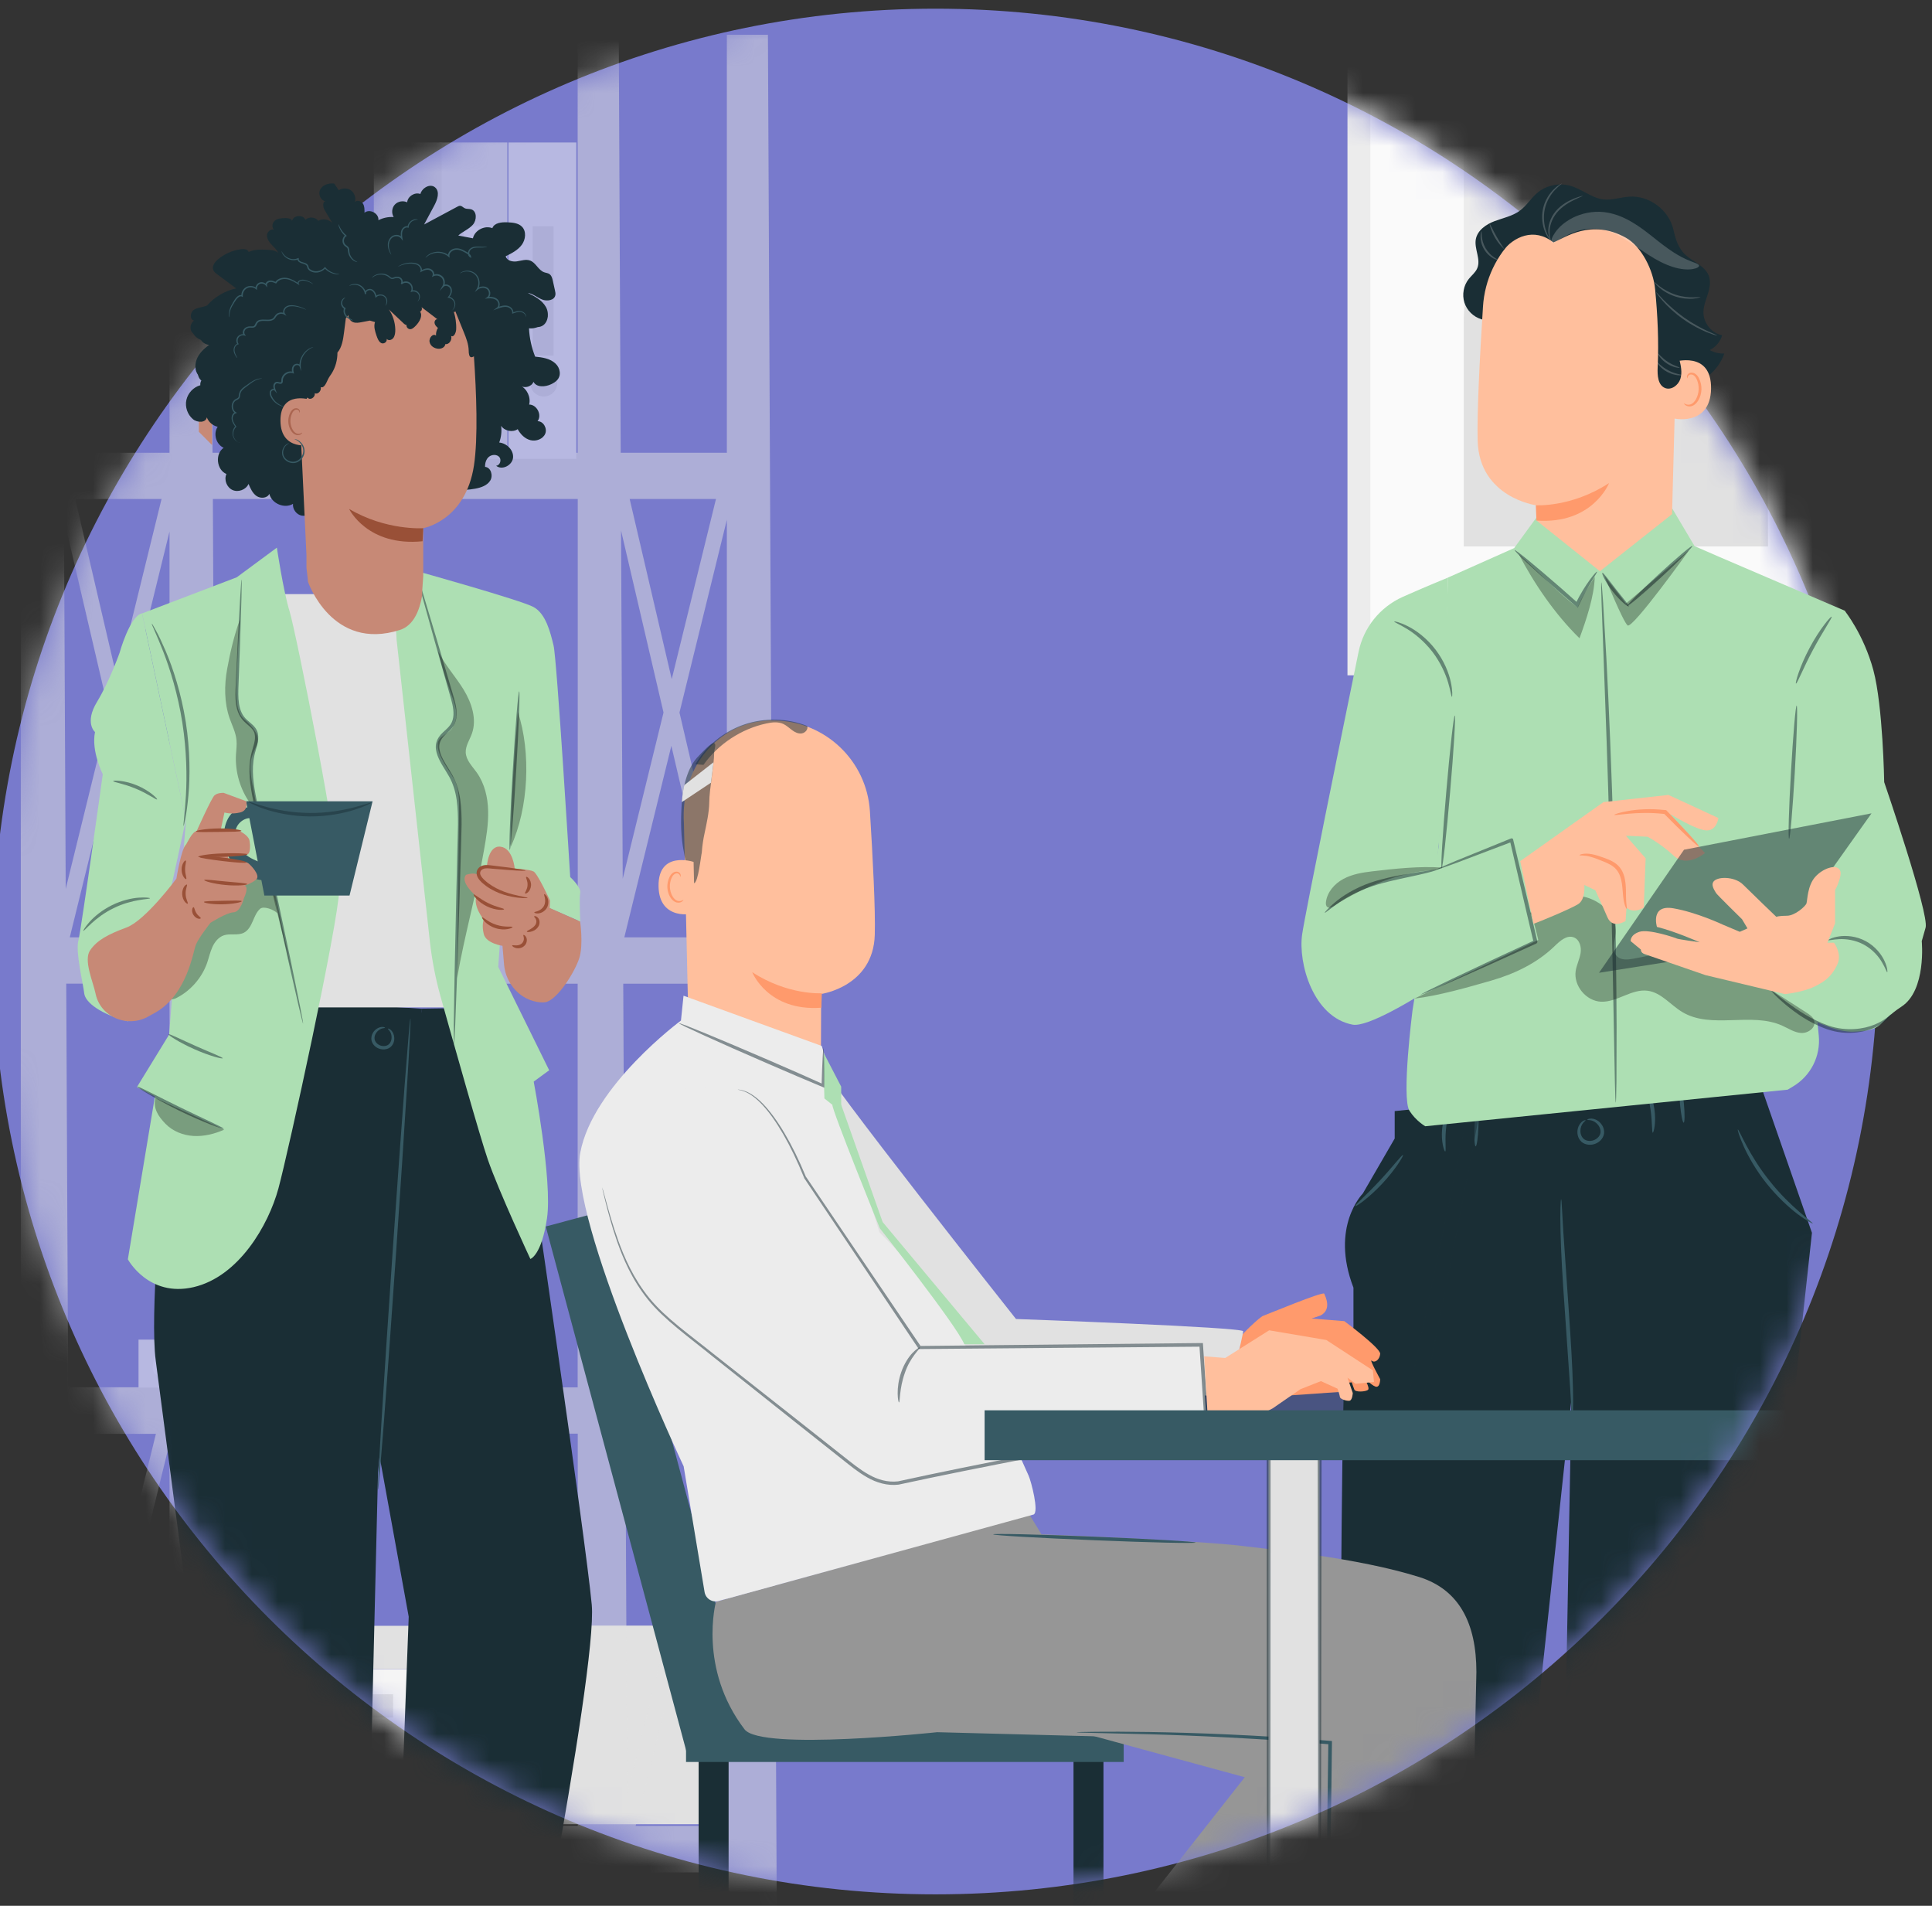 <svg width="73" height="72" viewBox="0 0 73 72" fill="none" xmlns="http://www.w3.org/2000/svg">
<rect x="0" y="0" width="73" height="72" fill="#333333" stroke="none"/>
<path d="M35.346 71.567C55.018 71.567 70.965 55.619 70.965 35.947C70.965 16.275 55.018 0.328 35.346 0.328C15.674 0.328 -0.273 16.275 -0.273 35.947C-0.273 55.619 15.674 71.567 35.346 71.567Z" fill="#787ACC"/>
<mask id="mask0_1987_7506" style="mask-type:alpha" maskUnits="userSpaceOnUse" x="-1" y="0" width="72" height="72">
<path d="M35.349 71.566C55.023 71.566 70.972 55.617 70.972 35.943C70.972 16.269 55.023 0.32 35.349 0.32C15.675 0.32 -0.273 16.269 -0.273 35.943C-0.273 55.617 15.675 71.566 35.349 71.566Z" fill="#1E22AA"/>
</mask>
<g mask="url(#mask0_1987_7506)">
<g clip-path="url(#clip0_1987_7506)">
<path d="M71.875 -8.07H51.586V25.514H71.875V-8.07Z" fill="#E1E1E1"/>
<path d="M71.203 -8.07H50.914V25.514H71.203V-8.07Z" fill="#ECECEC"/>
<path d="M70.337 -7.391H51.777V24.832H70.337V-7.391Z" fill="#FAFAFA"/>
<path d="M66.723 -3.203H55.309V20.643H66.723V-3.203Z" fill="#ECECEC"/>
<path d="M55.309 12.205C55.283 9.977 57.286 7.802 59.492 7.49C60.542 7.341 61.662 7.551 62.644 7.149C64.399 6.429 64.956 4.097 66.723 3.406L66.804 20.644H55.311V12.205H55.309Z" fill="#E1E1E1"/>
<path d="M8.684 63.062V68.916H17.247H26.689V63.062H8.684Z" fill="#F5F5F5"/>
<path d="M7.93 61.422V63.06H27.32V61.422H17.247H7.93Z" fill="#E1E1E1"/>
<path d="M17.623 68.914H26.688V63.06H27.319V61.422H17.246V62.908L17.623 68.914Z" fill="#E1E1E1"/>
<path d="M14.854 64.008H11.203V64.889H14.854V64.008Z" fill="#E1E1E1"/>
<path d="M15.424 65.984H10.734V67.845H15.424V65.984Z" fill="white"/>
<g opacity="0.5">
<path d="M29.393 81.499L29.016 1.312H27.464V17.105H23.453L23.38 1.312H21.827V17.105H8.03L7.957 1.312H6.405V17.105H2.407L2.333 1.312H0.781V81.499H2.713L2.663 70.738H6.407V81.499H8.337L8.286 70.738H21.83V81.499H23.762L23.711 70.738H27.469V81.499H29.398H29.393ZM4.43 60.111L3.042 54.169H5.891L4.43 60.111ZM6.405 54.531V68.571L4.724 61.37L6.405 54.531ZM6.405 34.123L4.724 26.921L6.405 20.082V34.123ZM6.104 35.411H2.637L4.415 28.177L6.104 35.411ZM4.43 25.66L2.842 18.852H6.104L4.43 25.66ZM4.121 26.916L2.483 33.581L2.417 19.616L4.121 26.916ZM2.584 54.776L4.121 61.364L2.642 67.381L2.584 54.776ZM4.415 62.626L5.898 68.983H2.852L4.415 62.626ZM2.635 52.414L2.622 52.358L2.574 52.368L2.503 37.161H6.407V52.411H2.637L2.635 52.414ZM8.127 37.163H21.827V52.414H8.198L8.127 37.163ZM25.367 28.177L27.056 35.411H23.59L25.367 28.177ZM23.529 33.196L23.466 20.042L25.071 26.919L23.529 33.198V33.196ZM27.464 34.586L25.674 26.919L27.464 19.639V34.586ZM27.464 35.386V35.411H27.355L27.464 35.386ZM27.464 54.946V68.13L25.886 61.367L27.464 54.943V54.946ZM25.593 60.109L24.205 54.166H27.053L25.593 60.109ZM25.382 25.66L23.792 18.852H27.053L25.38 25.66H25.382ZM27.466 37.163V52.414H23.797L23.785 52.358L23.623 52.396L23.549 37.163H27.464H27.466ZM25.286 61.364L23.696 67.836L23.633 54.277L25.286 61.364ZM25.58 62.623L27.064 68.981H24.018L25.58 62.623ZM21.83 18.852V35.409H8.122L8.043 18.852H21.83ZM8.527 68.981H8.279L8.208 54.163H21.83V68.981H8.527Z" fill="#E1E1E1"/>
<path d="M20.623 23.531H18.059V35.485H20.623V23.531Z" fill="#E1E1E1"/>
<path d="M19.898 32.618C19.898 32.899 19.67 33.127 19.389 33.127C19.108 33.127 18.883 32.899 18.883 32.618C18.883 32.337 19.111 32.109 19.389 32.109C19.668 32.109 19.898 32.337 19.898 32.618Z" fill="#FAFAFA"/>
<path d="M19.762 26.695H18.977V31.58H19.762V26.695Z" fill="#FAFAFA"/>
<path d="M18.018 23.531H15.453V35.485H18.018V23.531Z" fill="#ECECEC"/>
<path d="M17.295 32.618C17.295 32.899 17.067 33.127 16.786 33.127C16.505 33.127 16.277 32.899 16.277 32.618C16.277 32.337 16.505 32.109 16.786 32.109C17.067 32.109 17.295 32.337 17.295 32.618Z" fill="#FAFAFA"/>
<path d="M17.156 26.695H16.371V31.58H17.156V26.695Z" fill="#FAFAFA"/>
<path d="M15.538 23.531H12.973V35.485H15.538V23.531Z" fill="#F5F5F5"/>
<path d="M14.815 32.618C14.815 32.899 14.587 33.127 14.306 33.127C14.025 33.127 13.797 32.899 13.797 32.618C13.797 32.337 14.025 32.109 14.306 32.109C14.587 32.109 14.815 32.337 14.815 32.618Z" fill="#E1E1E1"/>
<path d="M14.676 26.695H13.891V31.58H14.676V26.695Z" fill="#E1E1E1"/>
<path d="M9.802 35.302L12.884 24.786L11.82 24.32L8.66 34.919L9.802 35.302Z" fill="#F5F5F5"/>
<path d="M5.234 52.42V50.609H18.019L18.059 52.42H5.234Z" fill="#F5F5F5"/>
<path d="M18.023 50.906C18.023 50.906 6.687 50.99 5.953 51.162C5.796 51.2 5.634 51.896 5.953 51.96C6.272 52.023 18.023 52.119 18.023 52.119V50.906Z" fill="white"/>
<path d="M6.723 50.537V48.727H16.848L16.881 50.537H6.723Z" fill="#ECECEC"/>
<path d="M16.852 49.023C16.852 49.023 7.871 49.107 7.291 49.279C7.164 49.317 7.038 50.014 7.291 50.077C7.544 50.14 16.852 50.236 16.852 50.236V49.023Z" fill="#FAFAFA"/>
<path d="M6.676 48.745V46.938H16.801L16.834 48.745H6.676Z" fill="#E1E1E1"/>
<path d="M16.805 47.234C16.805 47.234 7.824 47.318 7.244 47.49C7.117 47.528 6.991 48.224 7.244 48.288C7.497 48.351 16.805 48.447 16.805 48.447V47.234Z" fill="#FAFAFA"/>
<path d="M21.776 5.383H19.211V17.337H21.776V5.383Z" fill="#F5F5F5"/>
<path d="M21.054 14.47C21.054 14.751 20.826 14.979 20.546 14.979C20.264 14.979 20.039 14.751 20.039 14.47C20.039 14.189 20.267 13.961 20.546 13.961C20.824 13.961 21.054 14.189 21.054 14.47Z" fill="#E1E1E1"/>
<path d="M20.914 8.547H20.129V13.431H20.914V8.547Z" fill="#E1E1E1"/>
<path d="M19.17 5.383H16.605V17.337H19.17V5.383Z" fill="#ECECEC"/>
<path d="M18.449 14.47C18.449 14.751 18.221 14.979 17.942 14.979C17.664 14.979 17.434 14.751 17.434 14.47C17.434 14.189 17.662 13.961 17.942 13.961C18.224 13.961 18.449 14.189 18.449 14.47Z" fill="#FAFAFA"/>
<path d="M18.312 8.547H17.527V13.431H18.312V8.547Z" fill="#FAFAFA"/>
<path d="M16.69 5.383H14.125V17.337H16.69V5.383Z" fill="#E1E1E1"/>
<path d="M15.967 14.47C15.967 14.751 15.739 14.979 15.458 14.979C15.177 14.979 14.949 14.751 14.949 14.47C14.949 14.189 15.177 13.961 15.458 13.961C15.739 13.961 15.967 14.189 15.967 14.47Z" fill="#FAFAFA"/>
<path d="M15.828 8.547H15.043V13.431H15.828V8.547Z" fill="#FAFAFA"/>
</g>
<path d="M8.012 14.812L7.512 15.312V16.312L8.012 16.812V14.812Z" fill="#C78976"/>
<path d="M6.131 44.783C6.131 44.783 6.55 42.693 7.091 41.562C7.631 40.432 9.131 37.68 9.131 37.68L15.945 38.11L14.283 55.637L13.709 79.514L8.734 79.683L8.685 78.569C7.587 76.514 7.664 64.993 7.664 64.993C7.664 64.993 6.115 53.144 5.886 51.41C5.654 49.678 6.131 44.783 6.131 44.783Z" fill="#1A2E35"/>
<path d="M19.946 43.264C19.946 43.264 22.125 58.091 22.359 60.623C22.594 63.154 19.262 79.754 19.262 79.754L14.746 79.644L15.443 61.078L13.452 50.124L15.948 38.107L19.428 38.055L19.949 43.264H19.946Z" fill="#1A2E35"/>
<path d="M15.508 38.477C15.472 38.477 15.169 42.459 14.83 47.372C14.491 52.289 14.248 56.277 14.284 56.279C14.32 56.279 14.623 52.3 14.962 47.383C15.301 42.469 15.544 38.482 15.508 38.479V38.477Z" fill="#375A64"/>
<path d="M14.659 38.869C14.646 38.885 14.773 38.952 14.794 39.142C14.806 39.233 14.786 39.349 14.712 39.431C14.64 39.517 14.499 39.542 14.373 39.498C14.246 39.453 14.155 39.343 14.152 39.233C14.144 39.12 14.204 39.018 14.271 38.954C14.409 38.822 14.549 38.849 14.549 38.828C14.549 38.822 14.521 38.8 14.458 38.797C14.397 38.794 14.301 38.814 14.21 38.883C14.122 38.952 14.031 39.073 14.031 39.236C14.028 39.404 14.16 39.564 14.329 39.619C14.497 39.679 14.701 39.641 14.803 39.509C14.908 39.382 14.91 39.23 14.886 39.12C14.858 39.01 14.797 38.932 14.748 38.896C14.698 38.861 14.662 38.855 14.659 38.863V38.869Z" fill="#375A64"/>
<path d="M8.456 22.445H18.207V38.059H8.456V22.445Z" fill="#E1E1E1"/>
<path d="M14.806 20.875L15.729 21.57C15.729 21.57 19.703 22.678 20.164 22.935C20.624 23.191 20.792 23.875 20.916 24.385C21.043 24.898 21.545 33.135 21.545 33.135C21.545 33.135 21.964 33.518 21.923 33.733C21.881 33.946 21.926 34.814 21.926 34.814L19.036 33.562L18.826 36.527L20.751 40.434L20.166 40.862C20.166 40.862 20.878 44.617 20.668 46.027C20.459 47.436 20.04 47.563 20.04 47.563C20.04 47.563 18.851 45.02 18.432 43.807C18.134 42.944 17.144 39.428 16.648 37.655C16.457 36.971 16.322 36.273 16.242 35.565L14.985 24.165L14.806 20.875Z" fill="#ADDFB3"/>
<g opacity="0.5">
<path d="M19.262 32.109C19.297 32.109 19.408 30.772 19.504 29.117C19.604 27.463 19.653 26.12 19.617 26.117C19.581 26.117 19.471 27.455 19.375 29.109C19.275 30.764 19.226 32.107 19.262 32.109Z" fill="#1A2E35"/>
</g>
<g opacity="0.3">
<path d="M19.569 26.898C20.07 28.426 19.977 30.527 19.301 31.986C19.298 30.285 19.436 28.6 19.569 26.898Z" fill="black"/>
</g>
<g opacity="0.5">
<path d="M17.153 39.45C17.153 39.45 17.164 39.387 17.172 39.263C17.178 39.128 17.189 38.949 17.2 38.725C17.219 38.242 17.244 37.57 17.274 36.745C17.302 35.904 17.332 34.911 17.368 33.808C17.384 33.254 17.401 32.675 17.418 32.074C17.429 31.473 17.478 30.85 17.39 30.204C17.343 29.884 17.252 29.567 17.095 29.286C16.941 29.01 16.753 28.765 16.654 28.495C16.607 28.362 16.579 28.222 16.612 28.092C16.643 27.962 16.72 27.855 16.825 27.758C16.927 27.662 17.043 27.568 17.128 27.436C17.213 27.306 17.249 27.152 17.255 27.008C17.263 26.716 17.175 26.448 17.103 26.2C17.029 25.949 16.957 25.704 16.888 25.47C16.75 24.998 16.621 24.56 16.502 24.157C16.265 23.366 16.072 22.723 15.934 22.26C15.868 22.047 15.813 21.877 15.774 21.747C15.735 21.631 15.713 21.568 15.708 21.57C15.702 21.573 15.716 21.634 15.746 21.755C15.782 21.887 15.826 22.058 15.884 22.276C16.014 22.742 16.193 23.39 16.414 24.185C16.527 24.587 16.651 25.028 16.786 25.5C16.852 25.737 16.924 25.983 16.993 26.233C17.065 26.484 17.145 26.744 17.134 27.006C17.128 27.135 17.095 27.265 17.023 27.372C16.951 27.48 16.844 27.568 16.736 27.67C16.626 27.769 16.524 27.904 16.485 28.064C16.444 28.224 16.477 28.393 16.53 28.539C16.64 28.837 16.83 29.085 16.976 29.349C17.122 29.611 17.211 29.912 17.255 30.221C17.34 30.841 17.291 31.47 17.282 32.071C17.269 32.672 17.252 33.251 17.241 33.806C17.216 34.909 17.194 35.901 17.178 36.742C17.164 37.567 17.153 38.24 17.145 38.722C17.145 38.946 17.145 39.125 17.145 39.26C17.145 39.384 17.147 39.448 17.153 39.448V39.45Z" fill="#1A2E35"/>
</g>
<path d="M10.462 20.69C10.462 20.69 10.699 22.301 10.942 23.096C11.184 23.89 12.869 32.272 12.819 33.615C12.77 34.958 10.897 43.509 10.52 44.899C10.142 46.291 9.02 48.23 7.315 48.627C5.611 49.024 4.831 47.576 4.831 47.576L5.854 41.419L5.173 41.071L6.392 39.083L6.529 37.313L7.026 30.979L5.369 23.175L8.945 21.81L10.464 20.688L10.462 20.69Z" fill="#ADDFB3"/>
<g opacity="0.5">
<path d="M11.454 38.681C11.454 38.681 11.451 38.62 11.43 38.507C11.405 38.38 11.374 38.218 11.336 38.014C11.245 37.57 11.121 36.955 10.966 36.202C10.638 34.66 10.191 32.556 9.698 30.235C9.579 29.655 9.494 29.074 9.612 28.539C9.665 28.277 9.805 28.006 9.742 27.703C9.709 27.551 9.604 27.43 9.502 27.345C9.4 27.254 9.298 27.179 9.226 27.083C9.077 26.89 9.028 26.644 9.011 26.407C8.995 26.17 9.011 25.933 9.019 25.701C9.036 25.243 9.052 24.816 9.066 24.424C9.091 23.655 9.11 23.026 9.124 22.577C9.127 22.37 9.13 22.202 9.132 22.075C9.132 21.959 9.132 21.898 9.127 21.898C9.121 21.898 9.116 21.959 9.108 22.072C9.099 22.199 9.088 22.367 9.075 22.574C9.05 23.026 9.017 23.652 8.975 24.422C8.956 24.813 8.937 25.241 8.915 25.698C8.906 25.927 8.887 26.164 8.901 26.415C8.915 26.661 8.964 26.934 9.135 27.157C9.303 27.378 9.576 27.491 9.623 27.731C9.676 27.971 9.549 28.23 9.488 28.511C9.359 29.079 9.45 29.68 9.571 30.262C10.081 32.584 10.541 34.685 10.878 36.224C11.049 36.974 11.19 37.586 11.289 38.027C11.338 38.229 11.377 38.391 11.407 38.515C11.435 38.626 11.454 38.684 11.457 38.684L11.454 38.681Z" fill="#1A2E35"/>
</g>
<g opacity="0.5">
<path d="M5.185 41.047C5.177 41.063 5.345 41.179 5.629 41.347C5.913 41.516 6.313 41.736 6.765 41.957C7.218 42.178 7.637 42.357 7.943 42.478C8.249 42.597 8.445 42.66 8.453 42.644C8.467 42.608 7.722 42.279 6.823 41.841C5.922 41.403 5.207 41.019 5.188 41.05L5.185 41.047Z" fill="#1A2E35"/>
</g>
<g opacity="0.5">
<path d="M6.371 39.076C6.351 39.106 6.773 39.387 7.344 39.638C7.912 39.892 8.406 40.016 8.414 39.98C8.425 39.944 7.959 39.768 7.396 39.517C6.834 39.269 6.39 39.043 6.371 39.073V39.076Z" fill="#1A2E35"/>
</g>
<g opacity="0.3">
<path d="M9.45 30.344C9.073 29.818 8.88 29.159 8.916 28.511C8.927 28.326 8.954 28.138 8.935 27.953C8.907 27.667 8.769 27.402 8.673 27.129C8.469 26.533 8.472 25.883 8.585 25.262C8.698 24.642 8.849 23.996 9.064 23.406C9.064 23.406 8.993 24.385 8.951 25.328C8.916 26.117 8.866 26.864 9.224 27.173C10.016 27.851 9.69 28.141 9.608 28.362C9.525 28.582 9.39 28.753 9.514 29.514C9.638 30.275 11.02 36.676 11.02 36.676L9.448 30.344H9.45Z" fill="black"/>
</g>
<g opacity="0.3">
<path d="M6.384 37.535C6.513 36.159 7.175 34.852 8.149 33.873C8.402 33.619 8.681 33.379 9.015 33.247C9.348 33.114 9.966 33.142 10.278 33.324L10.484 34.504C10.357 34.369 9.96 34.212 9.825 34.336C9.687 34.46 9.621 34.642 9.547 34.81C9.472 34.981 9.379 35.155 9.213 35.238C8.987 35.353 8.703 35.257 8.463 35.334C8.262 35.4 8.116 35.58 8.027 35.773C7.939 35.966 7.895 36.175 7.826 36.376C7.628 36.944 7.2 37.433 6.662 37.706C6.588 37.744 6.486 37.775 6.425 37.717C6.378 37.672 6.381 37.598 6.387 37.535H6.384Z" fill="black"/>
</g>
<g opacity="0.3">
<path d="M5.874 41.484C5.777 41.868 5.976 42.171 6.252 42.455C6.527 42.739 6.922 42.894 7.316 42.916C7.71 42.938 8.108 42.838 8.469 42.678L5.874 41.484Z" fill="black"/>
</g>
<g opacity="0.3">
<path d="M16.536 28.126C16.558 27.778 16.938 27.773 17.109 27.469C17.357 27.031 17.211 26.664 17.038 26.193C16.861 25.721 16.665 25.092 16.555 24.602C16.811 25.125 17.217 25.561 17.52 26.058C17.823 26.557 18.027 27.172 17.829 27.72C17.744 27.955 17.589 28.175 17.597 28.426C17.608 28.721 17.846 28.948 18.017 29.19C18.311 29.607 18.433 30.125 18.444 30.635C18.458 31.145 18.369 31.653 18.281 32.154C17.986 33.845 17.564 35.273 17.269 36.964C17.294 34.857 17.319 32.747 17.344 30.641C17.349 30.221 17.349 29.78 17.145 29.413C16.949 29.061 16.514 28.531 16.541 28.128L16.536 28.126Z" fill="black"/>
</g>
<path d="M4.831 38.584C3.814 38.319 3.221 37.875 3.182 37.528C3.146 37.18 2.849 35.967 2.959 35.548C3.069 35.131 3.883 29.25 3.883 29.25C3.883 29.25 3.441 28.378 3.59 27.656C3.59 27.656 3.182 27.314 3.665 26.517C4.147 25.72 4.52 24.658 4.52 24.658C4.52 24.658 4.903 23.271 5.366 23.172L7.023 30.976L5.598 37.525L4.831 38.581V38.584Z" fill="#ADDFB3"/>
<g opacity="0.5">
<path d="M5.737 23.563C5.714 23.574 5.916 23.965 6.172 24.627C6.429 25.289 6.721 26.227 6.889 27.297C7.055 28.366 7.066 29.348 7.024 30.057C6.983 30.765 6.914 31.201 6.936 31.204C6.944 31.204 6.969 31.099 7.008 30.901C7.046 30.705 7.085 30.418 7.118 30.062C7.184 29.351 7.187 28.355 7.019 27.274C6.848 26.193 6.539 25.248 6.258 24.591C6.117 24.263 5.993 24.001 5.896 23.828C5.8 23.651 5.745 23.557 5.737 23.563Z" fill="#1A2E35"/>
</g>
<g opacity="0.5">
<path d="M4.276 29.509C4.271 29.548 4.676 29.603 5.131 29.796C5.589 29.983 5.911 30.232 5.936 30.201C5.961 30.179 5.66 29.873 5.183 29.674C4.706 29.473 4.279 29.476 4.279 29.509H4.276Z" fill="#1A2E35"/>
</g>
<g opacity="0.5">
<path d="M3.15 35.165C3.181 35.193 3.575 34.655 4.292 34.31C5.006 33.955 5.673 33.977 5.668 33.935C5.668 33.919 5.505 33.894 5.238 33.913C4.97 33.933 4.604 34.013 4.234 34.195C3.865 34.377 3.575 34.617 3.396 34.815C3.216 35.014 3.136 35.16 3.148 35.168L3.15 35.165Z" fill="#1A2E35"/>
</g>
<path d="M9.299 30.273H14.078L13.207 33.833H9.989L9.299 30.273Z" fill="#375A64"/>
<g opacity="0.5">
<path d="M9.347 30.277C9.347 30.277 9.579 30.423 9.995 30.564C10.412 30.704 11.013 30.837 11.686 30.845C12.358 30.85 12.962 30.729 13.382 30.597C13.801 30.464 14.041 30.337 14.035 30.324C14.024 30.277 13.015 30.732 11.686 30.712C10.357 30.704 9.358 30.23 9.344 30.277H9.347Z" fill="#1A2E35"/>
</g>
<path d="M9.476 30.543C9.25 30.45 8.977 30.524 8.798 30.689C8.616 30.855 8.517 31.1 8.478 31.346C8.404 31.814 8.539 32.314 8.839 32.678C9.14 33.042 9.6 33.259 10.066 33.262C10.008 33.039 9.951 32.818 9.893 32.595C9.611 32.501 9.333 32.369 9.132 32.148C8.93 31.925 8.823 31.599 8.917 31.313C9.01 31.026 9.344 30.825 9.62 30.938C9.6 30.75 9.581 30.562 9.559 30.375" fill="#375A64"/>
<path d="M9.3 30.271C9.3 30.271 9.408 30.613 9.071 30.695C8.735 30.778 8.481 30.695 8.481 30.695L8.318 31.459L7.433 31.393C7.433 31.393 7.985 30.16 8.103 30.05C8.222 29.94 8.453 29.954 8.453 29.954L9.3 30.268V30.271Z" fill="#C78976"/>
<path d="M7.021 31.918C7.054 31.888 7.261 31.408 7.435 31.397C7.608 31.383 9.056 31.397 9.056 31.397C9.056 31.397 9.381 31.554 9.423 31.741C9.467 31.929 9.467 32.293 9.315 32.282C9.164 32.271 8.601 32.282 8.601 32.282L8.634 32.514C8.634 32.514 9.252 32.514 9.381 32.613C9.511 32.712 9.825 33.065 9.696 33.209C9.566 33.352 9.208 33.473 9.208 33.473C9.208 33.473 9.315 33.429 9.315 33.584C9.315 33.738 9.219 33.925 9.219 33.925C9.219 33.925 9.092 34.455 8.824 34.466C8.557 34.477 7.953 34.863 7.953 34.863C7.953 34.863 7.509 35.425 7.402 35.69C7.294 35.955 7.076 37.568 5.874 38.252C5.766 38.313 5.664 38.368 5.571 38.42C4.793 38.834 3.808 38.42 3.615 37.56C3.615 37.554 3.615 37.552 3.613 37.546C3.516 37.083 3.147 36.275 3.406 35.9C3.665 35.525 4.065 35.304 4.782 35.039C5.496 34.775 6.665 33.195 6.665 33.195C6.665 33.195 6.85 32.067 7.024 31.912L7.021 31.918Z" fill="#C78976"/>
<path d="M7.492 32.37C7.497 32.398 7.908 32.387 8.421 32.373C8.934 32.357 9.35 32.315 9.348 32.274C9.348 32.241 8.931 32.224 8.416 32.241C7.903 32.255 7.484 32.326 7.489 32.37H7.492Z" fill="#995037"/>
<path d="M7.546 32.386C7.546 32.413 7.938 32.471 8.426 32.532C8.914 32.59 9.311 32.617 9.316 32.581C9.322 32.543 8.93 32.457 8.442 32.399C7.954 32.339 7.549 32.339 7.549 32.383L7.546 32.386Z" fill="#995037"/>
<path d="M7.718 33.249C7.71 33.283 8.066 33.393 8.518 33.434C8.973 33.478 9.34 33.437 9.34 33.401C9.34 33.362 8.976 33.346 8.532 33.302C8.088 33.261 7.727 33.211 7.718 33.247V33.249Z" fill="#995037"/>
<path d="M7.707 34.078C7.704 34.113 8.024 34.174 8.421 34.163C8.821 34.155 9.136 34.083 9.133 34.047C9.127 34.011 8.81 34.025 8.419 34.031C8.03 34.039 7.71 34.039 7.707 34.075V34.078Z" fill="#995037"/>
<path d="M7.316 34.275C7.283 34.256 7.208 34.413 7.313 34.573C7.363 34.647 7.434 34.694 7.489 34.705C7.547 34.719 7.583 34.705 7.586 34.689C7.589 34.653 7.489 34.609 7.423 34.501C7.351 34.396 7.351 34.286 7.316 34.275Z" fill="#995037"/>
<path d="M7.063 33.414C7.063 33.414 7.005 33.425 6.961 33.491C6.917 33.555 6.879 33.662 6.884 33.784C6.89 33.905 6.936 34.01 6.986 34.07C7.036 34.131 7.083 34.15 7.094 34.139C7.119 34.112 7.019 33.977 7.014 33.781C7.003 33.585 7.091 33.442 7.063 33.417V33.414Z" fill="#995037"/>
<path d="M7.019 32.511C6.991 32.486 6.856 32.635 6.862 32.864C6.867 33.095 7.01 33.236 7.035 33.211C7.066 33.189 6.997 33.045 6.994 32.861C6.988 32.676 7.052 32.53 7.019 32.511Z" fill="#995037"/>
<path d="M7.406 31.41C7.409 31.446 7.792 31.435 8.263 31.43C8.735 31.424 9.118 31.424 9.121 31.388C9.124 31.352 8.741 31.292 8.263 31.297C7.786 31.303 7.403 31.374 7.409 31.407L7.406 31.41Z" fill="#995037"/>
<path d="M21.92 34.812C21.92 34.812 22.047 35.678 21.892 36.182C21.741 36.687 21.068 37.776 20.61 37.862C20.552 37.873 20.486 37.873 20.414 37.867C19.675 37.804 19.11 37.178 19.046 36.441L18.986 35.733C18.986 35.733 18.368 35.642 18.28 35.291C18.192 34.941 18.28 34.743 18.28 34.743C18.28 34.743 17.874 34.257 17.998 33.86C17.998 33.86 17.364 33.339 17.61 33.05C17.61 33.05 17.927 32.942 18.051 33.05C18.051 33.05 18.059 32.716 18.398 32.721C18.398 32.721 18.445 31.924 18.917 31.988C19.386 32.051 19.449 32.818 19.449 32.818C19.449 32.818 20.009 32.843 20.16 32.923C20.312 33 20.784 34.023 20.784 34.023L20.77 34.302L21.92 34.815V34.812Z" fill="#C78976"/>
<path d="M19.938 33.922C19.938 33.9 19.709 33.878 19.353 33.784C19.176 33.737 18.967 33.668 18.755 33.558C18.647 33.503 18.542 33.437 18.437 33.359C18.338 33.279 18.228 33.191 18.17 33.084C18.109 32.976 18.151 32.874 18.253 32.83C18.352 32.786 18.479 32.808 18.603 32.819C18.834 32.838 19.052 32.855 19.254 32.871C19.626 32.899 19.855 32.904 19.858 32.888C19.858 32.868 19.631 32.83 19.262 32.78C19.061 32.755 18.846 32.728 18.614 32.7C18.495 32.689 18.355 32.653 18.2 32.714C18.128 32.744 18.054 32.802 18.024 32.891C17.991 32.979 18.013 33.075 18.051 33.147C18.131 33.293 18.25 33.379 18.357 33.464C18.468 33.547 18.584 33.613 18.697 33.668C18.925 33.779 19.143 33.839 19.328 33.875C19.7 33.947 19.932 33.936 19.935 33.922H19.938Z" fill="#995037"/>
<path d="M19.839 33.753C19.85 33.767 19.894 33.758 19.95 33.709C20.002 33.662 20.057 33.568 20.065 33.455C20.074 33.342 20.03 33.243 19.983 33.188C19.936 33.132 19.892 33.116 19.881 33.13C19.856 33.154 19.947 33.281 19.933 33.447C19.925 33.612 19.817 33.725 19.839 33.753Z" fill="#995037"/>
<path d="M17.897 33.791C17.869 33.81 18.049 34.072 18.391 34.238C18.733 34.406 19.05 34.384 19.047 34.351C19.047 34.312 18.76 34.276 18.448 34.119C18.134 33.968 17.924 33.766 17.897 33.791Z" fill="#995037"/>
<path d="M18.216 34.656C18.186 34.67 18.357 34.949 18.721 35.064C19.085 35.183 19.386 35.053 19.366 35.023C19.358 34.984 19.079 35.045 18.76 34.94C18.44 34.841 18.244 34.631 18.216 34.659V34.656Z" fill="#995037"/>
<path d="M19.907 35.196C19.912 35.213 19.962 35.218 20.045 35.202C20.125 35.185 20.249 35.141 20.331 35.02C20.42 34.898 20.392 34.73 20.32 34.667C20.251 34.592 20.18 34.606 20.18 34.622C20.177 34.642 20.218 34.664 20.246 34.722C20.276 34.78 20.279 34.865 20.224 34.948C20.108 35.108 19.89 35.155 19.907 35.199V35.196Z" fill="#995037"/>
<path d="M19.353 35.716C19.345 35.73 19.378 35.774 19.458 35.804C19.535 35.835 19.681 35.843 19.794 35.749C19.913 35.658 19.927 35.496 19.885 35.416C19.846 35.327 19.783 35.311 19.775 35.325C19.764 35.338 19.789 35.377 19.794 35.443C19.8 35.507 19.78 35.589 19.709 35.65C19.56 35.771 19.361 35.683 19.35 35.719L19.353 35.716Z" fill="#995037"/>
<path d="M20.186 34.467C20.184 34.484 20.239 34.517 20.343 34.508C20.443 34.5 20.589 34.434 20.669 34.288C20.746 34.142 20.721 33.985 20.677 33.896C20.63 33.805 20.572 33.772 20.561 33.783C20.548 33.797 20.575 33.847 20.589 33.927C20.605 34.007 20.608 34.123 20.553 34.224C20.498 34.327 20.399 34.39 20.324 34.417C20.247 34.448 20.192 34.448 20.189 34.467H20.186Z" fill="#995037"/>
<path d="M66.391 40.594L52.698 41.976V43.012L51.495 45.088C51.495 45.088 50.248 46.335 51.14 48.648V50.132C51.14 50.132 51.032 51.02 50.819 51.912C50.606 52.8 50.594 86.012 50.594 86.012L55.776 86.385L59.376 52.862L58.756 86.601L64.148 86.311L68.464 46.575L66.388 40.6L66.391 40.594Z" fill="#1A2E35"/>
<path d="M59.412 53.668C59.412 53.668 59.39 53.55 59.381 53.338C59.368 53.094 59.35 52.795 59.328 52.443C59.273 51.653 59.202 50.626 59.125 49.491C59.041 48.337 58.98 47.291 58.964 46.532C58.955 46.153 58.955 45.848 58.961 45.635C58.968 45.422 58.977 45.305 58.986 45.305C58.995 45.305 59.008 45.422 59.017 45.632C59.029 45.875 59.048 46.175 59.069 46.526C59.125 47.316 59.196 48.343 59.273 49.478C59.353 50.632 59.418 51.678 59.433 52.437C59.443 52.816 59.443 53.122 59.436 53.334C59.43 53.547 59.421 53.665 59.412 53.665V53.668Z" fill="#375A64"/>
<path d="M62.452 42.795C62.408 42.789 62.436 42.394 62.365 41.919C62.297 41.444 62.158 41.074 62.199 41.055C62.233 41.037 62.439 41.398 62.51 41.898C62.584 42.397 62.485 42.801 62.448 42.792L62.452 42.795Z" fill="#375A64"/>
<path d="M63.617 42.413C63.576 42.416 63.515 42.101 63.478 41.713C63.441 41.321 63.447 41.003 63.487 41C63.527 40.997 63.589 41.309 63.626 41.7C63.663 42.092 63.657 42.41 63.617 42.413Z" fill="#375A64"/>
<path d="M54.609 43.501C54.572 43.514 54.448 43.147 54.488 42.681C54.525 42.215 54.707 41.876 54.741 41.891C54.781 41.907 54.67 42.252 54.633 42.693C54.593 43.131 54.649 43.492 54.606 43.501H54.609Z" fill="#375A64"/>
<path d="M55.757 43.309C55.717 43.309 55.695 42.976 55.714 42.565C55.729 42.158 55.775 41.828 55.819 41.828C55.862 41.828 55.88 42.161 55.862 42.572C55.846 42.979 55.8 43.309 55.757 43.309Z" fill="#375A64"/>
<path d="M53.011 43.633C53.045 43.654 52.736 44.173 52.233 44.712C51.73 45.252 51.234 45.595 51.212 45.564C51.184 45.53 51.632 45.144 52.125 44.614C52.622 44.083 52.977 43.611 53.011 43.636V43.633Z" fill="#375A64"/>
<path d="M68.489 46.226C68.489 46.226 68.251 46.118 67.915 45.862C67.582 45.609 67.15 45.211 66.749 44.711C66.348 44.209 66.061 43.696 65.888 43.314C65.716 42.931 65.644 42.678 65.663 42.672C65.706 42.651 66.07 43.629 66.866 44.616C67.65 45.612 68.52 46.186 68.492 46.223L68.489 46.226Z" fill="#375A64"/>
<path d="M59.973 42.3C59.973 42.3 60.004 42.266 60.081 42.26C60.155 42.251 60.269 42.269 60.38 42.346C60.488 42.423 60.605 42.562 60.611 42.757C60.621 42.957 60.463 43.148 60.263 43.216C60.066 43.29 59.819 43.238 59.702 43.078C59.584 42.92 59.587 42.738 59.624 42.612C59.664 42.482 59.742 42.396 59.803 42.356C59.868 42.316 59.911 42.316 59.911 42.322C59.927 42.34 59.766 42.408 59.723 42.636C59.705 42.744 59.717 42.889 59.806 42.991C59.89 43.096 60.059 43.133 60.214 43.078C60.368 43.022 60.479 42.889 60.476 42.757C60.479 42.621 60.399 42.501 60.318 42.43C60.143 42.279 59.976 42.328 59.976 42.303L59.973 42.3Z" fill="#375A64"/>
<path d="M27.53 66.281H26.398V83.621H27.53V66.281Z" fill="#1A2E35"/>
<path d="M41.694 66.281H40.562V83.621H41.694V66.281Z" fill="#1A2E35"/>
<path d="M42.459 64.383H25.922V66.566H42.459V64.383Z" fill="#375A64"/>
<path d="M23.045 45.686L20.621 46.336L25.929 66.145L28.353 65.495L23.045 45.686Z" fill="#375A64"/>
<path d="M25.99 37.677L27.564 40.385L29.74 42.559L31.016 40.803L31.022 39.035L31.027 37.552C31.027 37.552 32.996 37.279 33.053 35.319C33.082 34.37 32.979 32.415 32.869 30.645C32.749 28.742 31.187 27.253 29.28 27.219H29.09C27.047 27.301 25.7 29.071 25.842 31.111L25.99 37.677Z" fill="#FFBF9D"/>
<g opacity="0.5">
<path d="M26.986 28.074C26.89 28.023 26.489 28.469 26.412 28.546C25.958 28.981 25.793 29.773 25.756 30.401C25.719 31.029 25.719 31.58 25.841 32.197C25.855 32.274 25.912 32.595 25.912 32.595C25.997 32.666 26.111 33.362 26.222 33.365C26.381 33.37 26.489 32.296 26.517 32.214C26.534 31.947 26.571 31.717 26.62 31.489C26.694 31.143 26.796 30.677 26.799 30.322C26.804 29.776 26.98 28.961 26.986 28.415C26.986 28.313 27.077 28.123 26.986 28.074Z" fill="#1A2E35"/>
</g>
<g opacity="0.5">
<path d="M26.58 28.896C27.143 28.106 28.007 27.538 28.953 27.333C29.169 27.285 29.404 27.259 29.603 27.353C29.723 27.41 29.819 27.506 29.927 27.583C30.032 27.663 30.163 27.728 30.294 27.708C30.424 27.688 30.544 27.555 30.501 27.427C29.748 27.128 28.887 27.109 28.12 27.37C27.353 27.631 26.685 28.174 26.273 28.873" fill="#1A2E35"/>
</g>
<path d="M26.961 28.797L25.855 29.661C25.81 29.857 25.779 30.073 25.762 30.303L26.864 29.57L26.961 28.797Z" fill="#E1E1E1"/>
<path d="M26.204 32.562C26.17 32.547 24.863 32.138 24.883 33.482C24.903 34.826 26.247 34.528 26.25 34.488C26.25 34.448 26.207 32.562 26.207 32.562H26.204Z" fill="#FFBF9D"/>
<path d="M25.826 33.989C25.826 33.989 25.804 34.006 25.764 34.023C25.727 34.04 25.659 34.054 25.588 34.029C25.446 33.978 25.323 33.756 25.312 33.515C25.306 33.392 25.332 33.276 25.372 33.179C25.412 33.08 25.474 33.012 25.545 32.998C25.616 32.98 25.667 33.023 25.684 33.06C25.704 33.097 25.696 33.125 25.701 33.125C25.704 33.128 25.73 33.103 25.718 33.046C25.713 33.02 25.696 32.989 25.664 32.963C25.633 32.938 25.585 32.924 25.534 32.932C25.431 32.941 25.338 33.037 25.292 33.145C25.241 33.253 25.21 33.384 25.215 33.52C25.227 33.79 25.369 34.043 25.565 34.094C25.659 34.117 25.738 34.089 25.778 34.054C25.818 34.02 25.826 33.989 25.821 33.989H25.826Z" fill="#FF9A6C"/>
<path d="M31.053 37.525C31.053 37.525 29.769 37.607 28.422 36.727C28.422 36.727 29.007 38.218 31.033 38.071L31.053 37.522V37.525Z" fill="#FF9A6C"/>
<path d="M27.052 60.511C27.052 60.511 26.37 63.026 28.134 65.335C28.762 66.156 35.41 65.441 35.41 65.441L50.256 65.83L50.077 80.005L55.418 80.144L55.785 63.17C55.785 61.335 55.143 60.056 53.625 59.579C51.267 58.84 48.014 58.542 46.971 58.408C45.38 58.204 39.351 57.965 39.351 57.965L38.902 57.227L27.054 60.514L27.052 60.511Z" fill="#969696"/>
<path d="M54.335 66.457L45.522 78.663L40.842 75.015L47.033 67.142L33.418 63.432L33.964 58.758L37.958 59.019C37.958 59.019 50.698 60.607 52.349 61.122C52.463 61.156 52.576 61.198 52.696 61.244C54.79 62.059 55.588 64.594 54.338 66.455L54.335 66.457Z" fill="#969696"/>
<path d="M45.176 58.277C45.176 58.314 43.46 58.277 41.349 58.189C39.235 58.104 37.525 58.004 37.527 57.967C37.527 57.93 39.243 57.967 41.355 58.055C43.465 58.141 45.179 58.24 45.176 58.277Z" fill="#375A64"/>
<path d="M50.077 80.004C50.077 80.004 50.072 79.984 50.072 79.941C50.072 79.893 50.072 79.833 50.066 79.762C50.066 79.592 50.066 79.362 50.063 79.069C50.063 78.455 50.069 77.589 50.075 76.523C50.097 74.361 50.126 71.398 50.16 68.122C50.171 67.338 50.18 66.57 50.191 65.832L50.254 65.9C47.529 65.673 45.134 65.567 43.42 65.519C42.574 65.499 41.889 65.482 41.406 65.471C41.179 65.465 41 65.462 40.863 65.457C40.741 65.454 40.676 65.448 40.676 65.445C40.676 65.442 40.741 65.437 40.863 65.434C40.997 65.434 41.179 65.428 41.406 65.425C41.878 65.42 42.565 65.42 43.423 65.434C45.139 65.46 47.537 65.548 50.265 65.769L50.327 65.775V65.837C50.319 66.576 50.307 67.343 50.299 68.127C50.251 71.403 50.205 74.37 50.174 76.529C50.151 77.594 50.134 78.461 50.12 79.075C50.111 79.367 50.103 79.597 50.097 79.768C50.094 79.839 50.092 79.899 50.089 79.947C50.089 79.987 50.083 80.009 50.08 80.009L50.077 80.004Z" fill="#375A64"/>
<g opacity="0.5">
<path d="M53.624 53.331C53.812 53.055 55.903 42.062 55.903 42.062H55.457L53.255 52.592H42.555V53.365L53.624 53.331Z" fill="#1A2E35"/>
</g>
<path d="M46.865 50.531C46.865 50.452 47.604 49.753 47.724 49.713C47.843 49.673 49.996 48.775 50.036 48.875C50.076 48.974 50.335 49.466 49.897 49.699L49.559 49.812L50.795 49.912C50.795 49.912 52.17 50.929 52.15 51.148C52.13 51.367 51.951 51.506 51.832 51.406C51.713 51.307 52.15 52.105 52.15 52.105C52.15 52.105 52.15 52.443 51.971 52.384C51.792 52.324 51.514 52.006 51.514 52.006C51.514 52.006 51.772 52.424 51.693 52.503C51.613 52.583 51.215 52.602 51.176 52.503C51.136 52.404 51.076 52.225 51.076 52.225L50.837 52.245V52.571L46.684 52.861L46.871 50.529L46.865 50.531Z" fill="#FF9A6C"/>
<path d="M31.004 40.148C31.004 40.509 38.389 49.831 38.389 49.831C38.389 49.831 46.972 50.138 46.972 50.294C46.972 50.451 46.407 52.707 46.407 52.707L35.934 52.891L27.879 43.725L31.004 40.151V40.148Z" fill="#E1E1E1"/>
<path d="M25.73 38.555C25.73 38.555 22.397 41.018 21.926 43.544C21.457 46.07 25.832 55.398 25.832 55.398L26.622 60.145C26.665 60.409 26.938 60.566 27.188 60.475L39.05 57.219C39.271 57.139 38.962 55.96 38.865 55.747C37.325 52.303 36.013 49.297 33.228 46.553L31.049 39.515L25.827 37.617L25.73 38.555Z" fill="#ECECEC"/>
<path d="M22.543 44.443C22.543 44.443 23.671 47.727 23.878 48.139C24.04 48.46 29.453 53.185 31.797 55.222C32.467 55.805 33.368 56.046 34.24 55.876L45.588 53.674L45.395 50.739L34.757 50.907L30.189 44.133C30.189 44.133 29.726 42.184 28.495 41.414C27.262 40.644 24.339 41.209 23.671 42.184C23.003 43.159 22.543 44.443 22.543 44.443Z" fill="#ECECEC"/>
<g opacity="0.5">
<path d="M34.756 50.91C34.781 50.939 34.384 51.277 34.188 51.874C33.977 52.462 34.011 52.979 33.969 52.982C33.938 52.993 33.835 52.45 34.057 51.828C34.165 51.521 34.33 51.268 34.477 51.115C34.625 50.959 34.742 50.896 34.753 50.908L34.756 50.91Z" fill="#1A2E35"/>
</g>
<g opacity="0.5">
<path d="M27.878 41.164C27.878 41.164 27.981 41.158 28.16 41.224C28.341 41.289 28.586 41.448 28.842 41.715C29.356 42.252 29.93 43.19 30.455 44.468V44.46C31.563 46.102 33.052 48.296 34.8 50.876L34.751 50.85C37.848 50.819 41.476 50.779 45.389 50.739H45.451L45.454 50.802C45.517 51.714 45.579 52.685 45.647 53.668V53.725L45.596 53.739C45.17 53.842 44.713 53.935 44.249 54.032C40.596 54.774 37.115 55.401 33.95 56.089C33.535 56.14 33.115 56.015 32.771 55.816C32.422 55.62 32.12 55.367 31.822 55.132C31.223 54.657 30.643 54.194 30.08 53.751C28.958 52.859 27.913 52.026 26.955 51.267C26.012 50.5 25.097 49.858 24.48 49.091C23.867 48.327 23.543 47.537 23.315 46.895C23.091 46.247 22.963 45.733 22.875 45.386C22.832 45.216 22.801 45.085 22.778 44.989C22.759 44.898 22.75 44.852 22.75 44.852C22.75 44.852 22.767 44.898 22.793 44.986C22.818 45.079 22.855 45.21 22.901 45.38C22.997 45.727 23.134 46.239 23.364 46.878C23.597 47.514 23.926 48.293 24.537 49.043C25.148 49.793 26.063 50.426 27.012 51.191C27.969 51.947 29.021 52.773 30.146 53.66C30.708 54.103 31.291 54.563 31.89 55.038C32.191 55.274 32.49 55.521 32.825 55.708C33.16 55.899 33.541 56.01 33.933 55.964C37.07 55.276 40.573 54.64 44.218 53.898C44.678 53.802 45.139 53.711 45.559 53.609L45.508 53.68C45.443 52.697 45.377 51.725 45.318 50.813L45.386 50.876C41.474 50.91 37.845 50.941 34.748 50.966H34.717L34.7 50.941C32.967 48.355 31.49 46.151 30.384 44.505V44.497C29.87 43.221 29.308 42.281 28.81 41.744C28.56 41.474 28.325 41.315 28.148 41.244C27.972 41.173 27.873 41.173 27.873 41.164H27.878Z" fill="#1A2E35"/>
</g>
<path d="M31.113 40.146L31.133 39.797L31.784 41.053V42.005L31.15 41.499L31.113 40.146Z" fill="#ADDFB3"/>
<g opacity="0.5">
<path d="M31.111 39.567C31.111 39.567 31.131 39.709 31.137 39.959C31.143 40.209 31.145 40.572 31.145 41.013V41.093L31.072 41.061C30.506 40.825 29.787 40.521 29.012 40.183C28.077 39.78 27.236 39.405 26.628 39.129C26.324 38.99 26.08 38.876 25.912 38.797C25.744 38.714 25.654 38.666 25.656 38.657C25.659 38.649 25.759 38.683 25.932 38.748C26.134 38.828 26.378 38.928 26.665 39.044C27.282 39.297 28.131 39.658 29.066 40.061C29.844 40.396 30.557 40.712 31.117 40.965L31.043 41.013C31.055 40.572 31.069 40.212 31.083 39.959C31.097 39.706 31.109 39.567 31.12 39.567H31.111Z" fill="#1A2E35"/>
</g>
<path d="M31.45 41.734C31.424 41.919 33.245 46.405 33.245 46.405C33.245 46.405 36.157 50.087 36.436 50.784H37.203L33.35 46.167L31.785 41.737H31.45V41.734Z" fill="#ADDFB3"/>
<path d="M51.916 52.21L51.873 51.772L50.114 50.624L47.955 50.258L46.295 51.303L45.5 51.241L45.622 53.338L45.875 53.349C45.875 53.349 46.176 53.52 46.744 53.582C47.313 53.645 48.088 53.207 48.088 53.207L49.137 52.483L49.91 52.178L50.538 52.463C50.538 52.463 50.62 52.696 50.628 52.775C50.637 52.855 50.864 52.931 50.983 52.92C51.103 52.909 51.114 52.627 51.114 52.627L50.915 52.048L51.219 52.278L51.913 52.21H51.916Z" fill="#FFBF9D"/>
<path d="M49.86 54.633H47.93V85.546H49.86V54.633Z" fill="#E1E1E1"/>
<g opacity="0.5">
<path d="M49.861 85.549C49.861 85.549 49.858 85.493 49.855 85.387C49.855 85.276 49.855 85.12 49.849 84.919C49.849 84.503 49.843 83.901 49.84 83.128C49.833 81.57 49.827 79.323 49.818 76.538C49.809 70.97 49.799 63.255 49.787 54.635L49.861 54.71C49.25 54.71 48.595 54.71 47.934 54.71L48.008 54.635C48.008 69.012 47.987 81.231 47.959 85.549L47.934 85.524C48.573 85.53 49.054 85.533 49.377 85.536C49.535 85.536 49.653 85.539 49.74 85.543C49.821 85.543 49.864 85.546 49.864 85.546C49.864 85.546 49.827 85.546 49.75 85.549C49.666 85.549 49.548 85.552 49.393 85.555C49.064 85.558 48.583 85.564 47.934 85.567H47.909V85.543C47.881 81.225 47.859 69.006 47.859 54.629V54.555H47.934C48.595 54.555 49.25 54.555 49.861 54.555H49.936V54.629C49.923 63.267 49.914 71.001 49.905 76.585C49.895 79.363 49.889 81.604 49.883 83.159C49.88 83.925 49.874 84.521 49.874 84.934C49.874 85.133 49.871 85.285 49.867 85.394C49.867 85.496 49.861 85.546 49.861 85.546V85.549Z" fill="#1A2E35"/>
</g>
<path d="M89.377 53.281H37.203V55.165H89.377V53.281Z" fill="#375A64"/>
</g>
</g>
<path d="M7.705 14.419C7.482 14.372 7.396 14.027 7.575 13.881C7.41 13.79 7.457 13.531 7.586 13.396C7.716 13.261 7.898 13.175 8 13.018C7.79 13.073 7.553 12.902 7.54 12.684C7.402 12.695 7.261 12.604 7.214 12.475C7.17 12.342 7.222 12.185 7.338 12.108C7.162 12.094 7.178 11.802 7.324 11.705C7.471 11.609 7.664 11.614 7.824 11.54C8.11 11.217 8.502 10.986 8.924 10.895C8.684 10.715 8.444 10.539 8.204 10.36C8.146 10.318 8.088 10.271 8.061 10.208C7.997 10.065 8.11 9.907 8.229 9.805C8.48 9.59 8.794 9.452 9.122 9.414C9.227 9.403 9.362 9.417 9.395 9.519C9.619 9.414 9.878 9.425 10.123 9.439C10.261 9.447 10.413 9.458 10.512 9.557C10.46 9.43 10.35 9.337 10.256 9.237C10.162 9.138 10.076 9.011 10.09 8.873C10.104 8.735 10.27 8.617 10.383 8.694C10.256 8.633 10.272 8.429 10.383 8.338C10.49 8.247 10.645 8.242 10.785 8.239C10.884 8.239 11.008 8.253 11.036 8.347C11.08 8.126 11.458 8.096 11.538 8.305C11.67 8.176 11.918 8.195 12.029 8.344C12.244 8.209 12.572 8.333 12.649 8.575C12.522 8.363 12.396 8.148 12.266 7.936C12.194 7.814 12.181 7.588 12.321 7.602C12.12 7.602 12.004 7.329 12.103 7.153C12.203 6.976 12.429 6.91 12.627 6.935L12.801 7.188C12.936 7.095 13.129 7.097 13.264 7.194C13.396 7.29 13.457 7.475 13.41 7.632C13.49 7.547 13.648 7.594 13.714 7.693C13.777 7.792 13.774 7.919 13.772 8.038C13.967 7.872 14.326 8.065 14.298 8.319C14.475 8.228 14.676 8.187 14.875 8.2C14.786 8.057 14.803 7.853 14.919 7.729C15.034 7.605 15.233 7.569 15.385 7.643C15.404 7.417 15.671 7.249 15.884 7.329C15.947 7.095 16.253 6.924 16.438 7.078C16.631 7.238 16.526 7.547 16.408 7.765C16.281 8.005 16.151 8.242 16.024 8.482C16.441 8.258 16.857 8.035 17.274 7.812C17.312 7.79 17.354 7.77 17.398 7.776C17.458 7.784 17.5 7.839 17.555 7.864C17.629 7.903 17.723 7.883 17.803 7.908C18.024 7.974 18.021 8.313 17.869 8.487C17.718 8.661 17.486 8.744 17.315 8.898C17.5 8.934 17.684 8.967 17.869 9.003C17.938 8.697 18.311 8.504 18.603 8.62C18.677 8.416 18.953 8.388 19.171 8.399C19.367 8.407 19.582 8.424 19.72 8.562C19.896 8.738 19.863 9.05 19.714 9.251C19.565 9.452 19.331 9.571 19.107 9.681C19.146 9.847 19.361 9.899 19.529 9.874C19.698 9.849 19.874 9.783 20.031 9.844C20.246 9.924 20.34 10.205 20.558 10.285C20.624 10.31 20.698 10.313 20.756 10.351C20.839 10.406 20.867 10.511 20.889 10.611C20.916 10.732 20.944 10.85 20.969 10.972C20.983 11.032 20.996 11.093 20.983 11.154C20.944 11.35 20.668 11.391 20.483 11.316C20.299 11.242 20.139 11.096 19.943 11.066C20.205 11.195 20.478 11.338 20.624 11.592C20.77 11.843 20.71 12.238 20.437 12.334C20.158 12.433 19.885 12.193 19.684 11.978C19.483 11.763 19.19 11.534 18.923 11.658" fill="#1A2E35"/>
<path d="M8.106 14.242C7.897 14.085 7.538 14.292 7.569 14.554C7.309 14.625 7.1 14.849 7.042 15.111C6.984 15.373 7.083 15.662 7.29 15.836C7.453 15.974 7.781 15.979 7.814 15.767C7.88 15.943 8.04 16.084 8.225 16.123C8.048 16.382 8.164 16.79 8.451 16.917C8.117 17.146 8.181 17.752 8.556 17.907C8.456 18.125 8.567 18.414 8.787 18.513C9.005 18.61 9.295 18.5 9.391 18.282C9.463 18.453 9.543 18.635 9.695 18.74C9.849 18.844 10.1 18.825 10.177 18.657C10.263 19.024 10.751 19.23 11.071 19.035C11.049 19.239 11.203 19.445 11.404 19.481C11.606 19.517 11.821 19.374 11.87 19.175C12.22 19.203 12.568 19.228 12.918 19.255C13.15 19.272 13.384 19.291 13.613 19.266C13.908 19.233 14.195 19.131 14.443 18.966C14.523 18.913 14.603 18.853 14.697 18.839C14.804 18.825 14.909 18.875 15.011 18.916C15.549 19.128 16.197 19.032 16.652 18.673C16.724 18.618 16.793 18.552 16.878 18.522C16.977 18.486 17.085 18.5 17.19 18.505C17.446 18.522 17.705 18.508 17.959 18.461C18.177 18.42 18.408 18.343 18.524 18.155C18.64 17.968 18.549 17.653 18.328 17.639C18.323 17.496 18.367 17.341 18.48 17.253C18.593 17.165 18.778 17.16 18.869 17.27C18.96 17.38 18.888 17.59 18.745 17.595C18.968 17.78 19.354 17.581 19.385 17.295C19.415 17.008 19.15 16.746 18.863 16.718C18.938 16.517 18.963 16.299 18.935 16.087C19.065 16.285 19.365 16.346 19.561 16.214C19.666 16.407 19.834 16.578 20.046 16.63C20.259 16.682 20.515 16.589 20.601 16.387C20.686 16.186 20.532 15.908 20.311 15.913C20.488 15.681 20.286 15.282 19.994 15.284C20.063 15.009 19.917 14.691 19.66 14.567C19.82 14.686 20.088 14.609 20.157 14.424C20.273 14.645 20.601 14.623 20.827 14.515C21.003 14.43 21.177 14.303 21.149 14.049C21.136 13.93 21.078 13.817 20.989 13.735C20.783 13.539 20.493 13.503 20.22 13.473C20.085 13.131 20.005 12.77 19.988 12.403C20.295 12.439 20.625 12.237 20.689 11.937L19.172 10.994C19.172 10.994 15.665 10.453 15.538 10.453C15.411 10.453 8.079 14.231 8.079 14.231C7.91 14.408 7.577 14.328 7.453 14.118C7.329 13.906 7.378 13.627 7.511 13.42C7.643 13.213 7.847 13.065 8.046 12.921C7.811 12.905 7.56 12.883 7.386 12.712C7.279 12.604 7.227 12.447 7.287 12.306C7.373 12.105 7.604 12.119 7.756 12.003C7.844 11.937 7.894 11.832 7.949 11.735" fill="#1A2E35"/>
<path d="M17.903 13.45C17.815 12.198 16.974 10.665 15.727 10.806L11.834 11.818C11.456 11.859 11.172 12.187 11.18 12.568L11.58 20.976V21.454C11.58 21.454 11.643 21.974 11.635 21.974C11.635 21.974 12.537 24.621 15.11 23.799C15.62 23.637 15.851 23.077 15.951 22.501V22.36C15.951 22.294 15.992 21.83 15.992 21.767C15.992 21.833 15.992 21.246 15.992 21.246V21.017C15.992 20.259 15.992 19.947 15.992 19.953C15.992 19.953 17.591 19.677 17.909 17.584C18.066 16.544 18.002 14.84 17.906 13.448L17.903 13.45Z" fill="#C78976"/>
<path d="M15.992 19.955C15.992 19.955 14.589 20.054 13.191 19.227C13.191 19.227 13.88 20.658 15.967 20.448L15.992 19.955Z" fill="#995037"/>
<path d="M11.178 14.711C11.12 14.849 11.167 15.034 11.277 15.111C11.387 15.188 11.547 15.144 11.619 15.017C11.71 15.141 11.92 15.017 11.892 14.854C12.005 14.918 12.154 14.766 12.118 14.626C12.251 14.675 12.328 14.466 12.397 14.322C12.435 14.245 12.485 14.179 12.532 14.107C12.675 13.881 12.752 13.6 12.75 13.319C12.921 13.126 12.965 12.825 13.001 12.546C13.023 12.373 13.045 12.199 13.067 12.025C13.1 11.984 13.133 11.945 13.163 11.904C13.158 12.031 13.249 12.138 13.351 12.174C13.453 12.21 13.56 12.191 13.665 12.171C13.77 12.152 13.872 12.133 13.977 12.111C14.04 12.13 14.106 12.149 14.17 12.169C14.112 12.331 14.17 12.513 14.225 12.676C14.264 12.789 14.31 12.911 14.404 12.96C14.498 13.01 14.636 12.921 14.611 12.803C14.68 12.883 14.801 12.85 14.865 12.764C14.925 12.679 14.939 12.557 14.936 12.444C14.928 12.169 14.84 11.899 14.691 11.689C14.87 11.857 15.049 12.028 15.229 12.196C15.267 12.235 15.311 12.274 15.361 12.279C15.347 12.37 15.435 12.447 15.513 12.436C15.59 12.428 15.653 12.362 15.714 12.301C15.846 12.163 15.987 11.929 15.871 11.772C15.932 11.761 15.965 11.656 15.924 11.601C16.128 11.758 16.332 11.912 16.536 12.069C16.475 12.034 16.406 12.127 16.42 12.207C16.434 12.287 16.492 12.342 16.547 12.389C16.494 12.472 16.467 12.577 16.475 12.679C16.365 12.58 16.199 12.762 16.232 12.921C16.265 13.081 16.417 13.164 16.555 13.175C16.668 13.184 16.809 13.131 16.828 12.999C16.963 13.029 17.093 12.844 17.046 12.69C17.142 12.756 17.228 12.58 17.236 12.45C17.247 12.207 17.211 11.962 17.131 11.739C17.129 11.772 17.164 11.802 17.189 11.783C17.214 11.763 17.209 11.711 17.181 11.703C17.294 11.984 17.41 12.265 17.523 12.546C17.614 12.77 17.705 13.002 17.71 13.25C17.71 13.349 17.724 13.49 17.807 13.498C17.829 13.498 17.851 13.49 17.873 13.481C18.116 13.363 18.306 13.117 18.427 12.841C18.469 12.748 18.505 12.651 18.513 12.546C18.532 12.331 18.444 12.122 18.43 11.907C18.425 11.81 18.43 11.714 18.414 11.62C18.383 11.471 18.287 11.355 18.193 11.245C17.865 10.862 17.517 10.464 17.073 10.31C16.803 10.216 16.514 10.216 16.243 10.125C16.075 10.067 15.918 9.976 15.758 9.899C15.091 9.585 14.352 9.541 13.637 9.601C13.238 9.634 12.835 9.701 12.46 9.874C12.049 10.067 11.691 10.385 11.354 10.721C10.85 11.223 10.375 11.783 10.053 12.464C9.805 12.988 9.653 13.597 9.738 14.19C9.824 14.78 10.191 15.337 10.684 15.459C10.75 15.384 10.814 15.309 10.88 15.235" fill="#1A2E35"/>
<path d="M11.75 15.11C11.722 15.096 10.586 14.737 10.597 15.901C10.608 17.067 11.777 16.817 11.777 16.783C11.777 16.75 11.75 15.11 11.75 15.11Z" fill="#C78976"/>
<path d="M11.417 16.341C11.417 16.341 11.398 16.355 11.362 16.372C11.329 16.388 11.271 16.399 11.21 16.377C11.086 16.333 10.982 16.137 10.973 15.928C10.971 15.823 10.99 15.721 11.028 15.636C11.064 15.55 11.117 15.489 11.18 15.478C11.241 15.465 11.285 15.501 11.302 15.534C11.318 15.567 11.31 15.589 11.315 15.591C11.318 15.594 11.34 15.572 11.329 15.523C11.324 15.501 11.31 15.473 11.282 15.451C11.255 15.429 11.213 15.418 11.169 15.423C11.078 15.432 10.998 15.514 10.96 15.605C10.915 15.699 10.888 15.812 10.893 15.931C10.902 16.165 11.026 16.386 11.194 16.433C11.277 16.452 11.346 16.427 11.379 16.399C11.415 16.369 11.42 16.344 11.417 16.341Z" fill="#AA6550"/>
<path d="M10.924 16.746C10.924 16.746 10.893 16.76 10.847 16.796C10.8 16.829 10.742 16.895 10.714 16.991C10.684 17.085 10.692 17.22 10.783 17.317C10.869 17.413 11.026 17.474 11.172 17.43C11.318 17.386 11.417 17.253 11.448 17.126C11.481 16.997 11.439 16.873 11.382 16.79C11.324 16.704 11.255 16.655 11.205 16.627C11.155 16.6 11.122 16.589 11.125 16.586C11.125 16.586 11.158 16.586 11.216 16.608C11.271 16.63 11.348 16.68 11.415 16.768C11.481 16.853 11.53 16.991 11.497 17.137C11.467 17.281 11.357 17.427 11.188 17.479C11.02 17.529 10.847 17.457 10.75 17.347C10.7 17.292 10.67 17.223 10.662 17.157C10.653 17.091 10.662 17.03 10.681 16.977C10.717 16.873 10.786 16.806 10.838 16.776C10.891 16.746 10.927 16.743 10.927 16.743L10.924 16.746Z" fill="#375A64"/>
<path d="M15.758 11.406C15.758 11.406 15.818 11.364 15.835 11.257C15.843 11.205 15.835 11.133 15.783 11.081C15.733 11.028 15.645 10.995 15.559 11.023L15.51 11.039L15.532 10.992C15.568 10.915 15.548 10.799 15.471 10.733C15.396 10.667 15.261 10.667 15.181 10.744L15.143 10.708C15.143 10.708 15.154 10.689 15.159 10.678C15.17 10.642 15.162 10.601 15.14 10.568C15.121 10.534 15.082 10.515 15.046 10.507C15.008 10.499 14.966 10.501 14.931 10.512C14.895 10.521 14.853 10.548 14.801 10.54C14.746 10.529 14.721 10.488 14.691 10.471C14.663 10.446 14.63 10.43 14.6 10.416C14.536 10.388 14.473 10.374 14.412 10.372C14.293 10.366 14.197 10.405 14.139 10.438C14.081 10.471 14.054 10.499 14.051 10.496C14.051 10.496 14.07 10.46 14.128 10.421C14.186 10.383 14.283 10.336 14.412 10.336C14.476 10.336 14.547 10.347 14.616 10.377C14.649 10.394 14.685 10.41 14.718 10.438C14.751 10.463 14.776 10.493 14.806 10.496C14.837 10.501 14.873 10.479 14.917 10.466C14.961 10.452 15.011 10.449 15.057 10.457C15.104 10.468 15.154 10.493 15.184 10.537C15.214 10.581 15.226 10.639 15.209 10.692C15.204 10.708 15.195 10.725 15.184 10.739L15.146 10.703C15.248 10.609 15.41 10.609 15.504 10.692C15.598 10.774 15.617 10.909 15.573 11.006L15.545 10.976C15.65 10.943 15.755 10.987 15.81 11.05C15.868 11.116 15.874 11.199 15.863 11.254C15.849 11.312 15.821 11.351 15.799 11.373C15.777 11.395 15.761 11.4 15.761 11.4L15.758 11.406Z" fill="#375A64"/>
<path d="M17.061 11.743C17.061 11.743 17.122 11.707 17.161 11.597C17.177 11.544 17.185 11.47 17.15 11.398C17.116 11.329 17.042 11.263 16.945 11.249L16.907 11.244L16.932 11.216C16.995 11.147 17.048 11.037 17.02 10.932C17.009 10.88 16.968 10.835 16.915 10.813C16.863 10.791 16.799 10.794 16.761 10.833L16.612 10.99L16.719 10.802C16.758 10.736 16.764 10.651 16.733 10.573C16.706 10.496 16.637 10.438 16.554 10.419C16.496 10.405 16.433 10.411 16.38 10.436L16.32 10.466L16.344 10.402C16.38 10.312 16.289 10.21 16.198 10.196C16.102 10.179 16.005 10.22 15.922 10.265L15.873 10.292L15.889 10.237C15.909 10.171 15.876 10.096 15.826 10.05C15.776 10.003 15.71 9.981 15.647 9.97C15.52 9.948 15.404 9.959 15.313 9.978C15.128 10.019 15.034 10.085 15.032 10.08C15.032 10.08 15.051 10.061 15.098 10.033C15.142 10.008 15.214 9.975 15.307 9.95C15.401 9.925 15.52 9.912 15.655 9.931C15.721 9.942 15.796 9.964 15.856 10.017C15.914 10.069 15.961 10.157 15.936 10.248L15.903 10.22C15.989 10.174 16.093 10.124 16.212 10.143C16.27 10.152 16.328 10.187 16.364 10.234C16.402 10.281 16.424 10.353 16.397 10.419L16.361 10.386C16.424 10.356 16.502 10.347 16.57 10.364C16.67 10.386 16.755 10.46 16.788 10.551C16.821 10.642 16.816 10.744 16.769 10.824L16.728 10.794C16.786 10.733 16.877 10.736 16.937 10.764C17.001 10.791 17.053 10.849 17.067 10.915C17.097 11.048 17.031 11.164 16.962 11.238L16.951 11.205C17.064 11.222 17.144 11.302 17.18 11.381C17.216 11.464 17.205 11.544 17.183 11.599C17.161 11.657 17.128 11.693 17.103 11.712C17.078 11.732 17.061 11.74 17.061 11.737V11.743Z" fill="#375A64"/>
<path d="M19.873 11.991C19.873 11.991 19.887 11.922 19.805 11.848C19.766 11.812 19.705 11.784 19.631 11.784C19.556 11.784 19.474 11.809 19.383 11.842L19.352 11.853V11.823C19.369 11.729 19.283 11.63 19.173 11.602C19.06 11.575 18.93 11.613 18.801 11.663L18.638 11.723L18.779 11.619C18.856 11.561 18.839 11.423 18.765 11.351C18.685 11.277 18.558 11.263 18.439 11.274H18.423L18.321 11.285L18.406 11.227C18.511 11.155 18.486 10.971 18.384 10.913C18.279 10.847 18.136 10.874 18.048 10.946L17.94 11.031L18.012 10.915C18.103 10.767 18.087 10.579 18.012 10.458C17.938 10.331 17.808 10.273 17.703 10.259C17.596 10.245 17.51 10.268 17.458 10.29C17.403 10.312 17.378 10.334 17.375 10.331C17.375 10.331 17.381 10.325 17.392 10.314C17.403 10.303 17.422 10.292 17.45 10.276C17.502 10.248 17.593 10.218 17.706 10.229C17.816 10.237 17.96 10.295 18.045 10.433C18.131 10.565 18.155 10.769 18.053 10.938L18.018 10.905C18.12 10.825 18.279 10.786 18.412 10.866C18.478 10.907 18.517 10.982 18.525 11.056C18.533 11.131 18.506 11.222 18.434 11.268L18.417 11.219H18.434C18.558 11.205 18.701 11.219 18.801 11.31C18.848 11.357 18.875 11.42 18.881 11.484C18.886 11.547 18.861 11.616 18.809 11.655L18.787 11.61C18.916 11.563 19.054 11.519 19.187 11.555C19.314 11.588 19.413 11.704 19.396 11.823L19.372 11.803C19.462 11.773 19.553 11.745 19.634 11.751C19.713 11.751 19.782 11.787 19.821 11.828C19.862 11.87 19.876 11.914 19.879 11.941C19.879 11.972 19.876 11.985 19.873 11.985V11.991Z" fill="#375A64"/>
<path d="M18.404 9.316C18.404 9.316 18.381 9.33 18.335 9.341C18.288 9.352 18.216 9.355 18.131 9.352C18.045 9.352 17.938 9.344 17.838 9.396C17.789 9.421 17.747 9.465 17.736 9.523C17.722 9.581 17.736 9.65 17.789 9.677L17.753 9.702C17.742 9.636 17.659 9.592 17.584 9.548C17.507 9.504 17.427 9.462 17.339 9.443C17.251 9.421 17.16 9.435 17.088 9.481C17.016 9.526 16.97 9.603 16.981 9.674L16.989 9.738L16.939 9.694C16.837 9.603 16.71 9.559 16.597 9.553C16.484 9.542 16.382 9.564 16.302 9.595C16.145 9.658 16.084 9.746 16.076 9.738C16.076 9.738 16.087 9.716 16.12 9.68C16.153 9.647 16.209 9.603 16.288 9.567C16.368 9.531 16.476 9.504 16.597 9.512C16.719 9.517 16.857 9.561 16.97 9.658L16.928 9.68C16.914 9.583 16.975 9.487 17.058 9.437C17.138 9.382 17.251 9.368 17.347 9.39C17.444 9.413 17.529 9.457 17.609 9.504C17.648 9.526 17.686 9.548 17.722 9.578C17.758 9.606 17.794 9.647 17.8 9.697L17.808 9.746L17.764 9.721C17.684 9.677 17.67 9.581 17.689 9.512C17.706 9.44 17.761 9.385 17.819 9.357C17.935 9.302 18.048 9.316 18.133 9.319C18.219 9.327 18.288 9.327 18.335 9.322C18.381 9.316 18.406 9.31 18.406 9.313L18.404 9.316Z" fill="#375A64"/>
<path d="M15.793 8.301C15.793 8.301 15.741 8.293 15.655 8.321C15.614 8.335 15.564 8.359 15.523 8.403C15.481 8.445 15.445 8.508 15.44 8.58V8.608L15.41 8.599C15.341 8.577 15.255 8.627 15.217 8.707C15.181 8.79 15.189 8.892 15.206 8.996L15.222 9.098L15.159 9.013C15.159 9.013 15.153 9.005 15.148 8.999C15.104 8.947 15.035 8.922 14.969 8.925C14.902 8.925 14.842 8.955 14.797 8.999C14.709 9.09 14.684 9.214 14.693 9.311C14.701 9.41 14.731 9.487 14.751 9.537C14.773 9.589 14.787 9.617 14.784 9.62C14.781 9.62 14.762 9.597 14.734 9.545C14.707 9.495 14.671 9.418 14.657 9.313C14.643 9.211 14.665 9.071 14.764 8.966C14.861 8.858 15.073 8.828 15.192 8.966C15.197 8.972 15.2 8.977 15.206 8.983L15.159 9.002C15.142 8.897 15.128 8.784 15.175 8.682C15.222 8.585 15.33 8.519 15.426 8.552L15.396 8.572C15.407 8.486 15.451 8.417 15.498 8.373C15.547 8.326 15.603 8.304 15.647 8.29C15.694 8.279 15.729 8.279 15.754 8.285C15.779 8.29 15.79 8.296 15.79 8.296L15.793 8.301Z" fill="#375A64"/>
<path d="M13.497 9.9C13.497 9.9 13.47 9.9 13.428 9.883C13.387 9.867 13.326 9.834 13.271 9.77C13.216 9.71 13.163 9.619 13.15 9.506C13.144 9.45 13.147 9.398 13.114 9.362C13.083 9.326 13.02 9.302 12.981 9.241C12.904 9.117 12.945 8.954 13.05 8.885V8.924C12.929 8.819 12.86 8.698 12.824 8.612C12.788 8.524 12.783 8.469 12.788 8.469C12.794 8.469 12.81 8.518 12.852 8.601C12.893 8.681 12.965 8.791 13.081 8.888L13.105 8.91L13.078 8.927C12.998 8.979 12.965 9.117 13.028 9.213C13.056 9.257 13.111 9.279 13.158 9.329C13.205 9.384 13.197 9.453 13.202 9.503C13.21 9.602 13.254 9.688 13.301 9.745C13.4 9.867 13.505 9.889 13.5 9.897L13.497 9.9Z" fill="#375A64"/>
<path d="M12.82 10.359C12.82 10.359 12.806 10.364 12.776 10.364C12.749 10.364 12.704 10.364 12.652 10.353C12.547 10.334 12.393 10.276 12.263 10.133H12.296C12.227 10.218 12.114 10.281 11.988 10.295C11.924 10.301 11.855 10.295 11.792 10.273C11.728 10.248 11.662 10.215 11.623 10.141C11.61 10.113 11.61 10.086 11.601 10.066C11.596 10.047 11.585 10.03 11.568 10.017C11.538 9.989 11.491 9.975 11.447 9.961C11.403 9.95 11.353 9.934 11.312 9.906C11.271 9.882 11.232 9.832 11.238 9.777L11.271 9.799C11.158 9.843 11.042 9.837 10.951 9.807C10.857 9.777 10.788 9.724 10.741 9.675C10.694 9.625 10.667 9.575 10.653 9.54C10.642 9.504 10.639 9.484 10.639 9.484C10.647 9.482 10.664 9.564 10.76 9.655C10.807 9.7 10.876 9.746 10.962 9.771C11.047 9.799 11.152 9.799 11.251 9.757L11.287 9.744V9.782C11.284 9.815 11.306 9.846 11.339 9.868C11.375 9.89 11.414 9.904 11.461 9.915C11.508 9.928 11.557 9.942 11.601 9.978C11.623 9.997 11.643 10.022 11.651 10.05C11.659 10.077 11.662 10.102 11.67 10.119C11.693 10.168 11.753 10.201 11.808 10.223C11.866 10.243 11.924 10.251 11.982 10.245C12.098 10.235 12.2 10.179 12.261 10.105L12.277 10.083L12.294 10.102C12.409 10.24 12.556 10.301 12.655 10.325C12.757 10.353 12.818 10.35 12.818 10.356L12.82 10.359Z" fill="#375A64"/>
<path d="M8.666 11.98C8.666 11.98 8.664 11.975 8.661 11.961C8.658 11.95 8.653 11.931 8.653 11.906C8.65 11.859 8.653 11.784 8.677 11.696C8.702 11.608 8.752 11.509 8.818 11.401C8.851 11.349 8.884 11.288 8.934 11.236C8.959 11.208 8.989 11.183 9.025 11.164C9.061 11.145 9.113 11.142 9.154 11.164L9.121 11.186C9.11 11.065 9.168 10.927 9.287 10.855C9.405 10.781 9.574 10.786 9.692 10.883L9.651 10.905C9.651 10.828 9.687 10.753 9.747 10.706C9.811 10.657 9.899 10.648 9.971 10.679C10.012 10.695 10.048 10.723 10.073 10.756L10.026 10.772C10.02 10.723 10.048 10.676 10.081 10.648C10.114 10.621 10.155 10.601 10.2 10.599C10.285 10.593 10.36 10.626 10.426 10.657L10.393 10.668C10.445 10.582 10.533 10.53 10.621 10.508C10.71 10.486 10.798 10.488 10.881 10.508C11.043 10.549 11.168 10.635 11.278 10.706L11.25 10.731C11.236 10.701 11.242 10.662 11.261 10.64C11.28 10.615 11.303 10.601 11.327 10.59C11.374 10.571 11.424 10.563 11.468 10.568C11.553 10.582 11.623 10.607 11.678 10.632C11.733 10.657 11.771 10.684 11.796 10.701C11.821 10.72 11.832 10.731 11.832 10.734C11.829 10.739 11.777 10.695 11.669 10.651C11.614 10.629 11.545 10.607 11.465 10.599C11.427 10.596 11.383 10.601 11.344 10.621C11.303 10.637 11.27 10.676 11.289 10.714L11.316 10.772L11.261 10.739C11.151 10.67 11.027 10.59 10.875 10.555C10.801 10.538 10.718 10.535 10.641 10.555C10.564 10.577 10.486 10.621 10.445 10.693L10.434 10.712L10.415 10.704C10.348 10.676 10.282 10.646 10.213 10.651C10.15 10.654 10.081 10.709 10.086 10.767L10.095 10.861L10.04 10.786C10.02 10.759 9.993 10.739 9.96 10.726C9.902 10.704 9.833 10.709 9.786 10.745C9.736 10.781 9.706 10.841 9.709 10.899V10.957L9.667 10.921C9.568 10.839 9.419 10.833 9.32 10.896C9.218 10.957 9.165 11.079 9.174 11.183V11.227L9.141 11.205C9.086 11.172 9.017 11.219 8.972 11.266C8.926 11.313 8.892 11.374 8.857 11.423C8.788 11.528 8.738 11.622 8.708 11.707C8.65 11.876 8.68 11.98 8.672 11.98H8.666Z" fill="#375A64"/>
<path d="M8.959 13.523C8.959 13.523 8.948 13.512 8.931 13.49C8.915 13.467 8.893 13.432 8.87 13.385C8.848 13.338 8.821 13.272 8.829 13.192C8.832 13.153 8.846 13.109 8.868 13.07C8.893 13.032 8.931 12.996 8.984 12.982L8.972 13.01C8.926 12.941 8.912 12.836 8.961 12.748C9.011 12.66 9.124 12.607 9.234 12.632L9.21 12.668C9.157 12.599 9.166 12.502 9.218 12.434C9.27 12.364 9.359 12.331 9.441 12.329C9.485 12.329 9.527 12.334 9.56 12.329C9.593 12.323 9.615 12.301 9.632 12.265C9.651 12.232 9.665 12.188 9.7 12.152C9.734 12.116 9.778 12.091 9.825 12.083C9.924 12.064 10.018 12.078 10.106 12.078C10.194 12.078 10.28 12.067 10.332 12.011C10.36 11.984 10.376 11.945 10.404 11.909C10.431 11.874 10.47 11.843 10.511 11.827C10.594 11.791 10.685 11.799 10.757 11.841L10.726 11.874C10.674 11.791 10.704 11.692 10.754 11.631C10.806 11.568 10.883 11.543 10.952 11.534C11.09 11.521 11.203 11.554 11.297 11.579C11.388 11.606 11.457 11.636 11.504 11.661C11.548 11.686 11.573 11.7 11.57 11.703C11.567 11.708 11.474 11.653 11.289 11.603C11.198 11.584 11.082 11.557 10.958 11.573C10.897 11.581 10.831 11.606 10.79 11.659C10.748 11.711 10.726 11.791 10.768 11.849L10.823 11.932L10.737 11.882C10.679 11.849 10.602 11.843 10.533 11.874C10.5 11.887 10.47 11.909 10.448 11.94C10.426 11.97 10.406 12.009 10.373 12.045C10.338 12.078 10.293 12.102 10.249 12.114C10.202 12.125 10.155 12.127 10.111 12.127C10.02 12.127 9.927 12.116 9.844 12.133C9.805 12.141 9.772 12.158 9.747 12.185C9.72 12.21 9.709 12.249 9.687 12.287C9.67 12.326 9.629 12.37 9.576 12.376C9.53 12.384 9.488 12.376 9.452 12.376C9.378 12.376 9.306 12.406 9.265 12.458C9.223 12.511 9.218 12.588 9.254 12.635L9.295 12.69L9.229 12.673C9.141 12.651 9.044 12.695 9.006 12.764C8.964 12.836 8.972 12.924 9.008 12.982L9.022 13.004L8.997 13.01C8.912 13.032 8.87 13.117 8.862 13.186C8.854 13.258 8.876 13.321 8.893 13.368C8.934 13.465 8.967 13.514 8.961 13.514L8.959 13.523Z" fill="#375A64"/>
<path d="M9.05 16.726C9.05 16.726 9.031 16.726 8.998 16.71C8.968 16.693 8.921 16.666 8.877 16.616C8.835 16.566 8.794 16.489 8.788 16.393C8.783 16.299 8.813 16.186 8.896 16.098V16.125C8.843 16.053 8.78 15.971 8.758 15.863C8.747 15.808 8.75 15.75 8.769 15.695C8.788 15.64 8.832 15.587 8.893 15.565L8.888 15.612C8.797 15.557 8.75 15.444 8.755 15.336C8.758 15.276 8.777 15.215 8.81 15.165C8.841 15.113 8.899 15.075 8.945 15.058C8.995 15.036 9.02 15.011 9.02 14.961C9.02 14.912 9.034 14.854 9.056 14.807C9.097 14.708 9.183 14.647 9.252 14.597C9.323 14.545 9.387 14.498 9.45 14.457C9.574 14.371 9.687 14.322 9.773 14.305C9.814 14.297 9.847 14.297 9.869 14.297C9.891 14.297 9.902 14.3 9.902 14.302C9.902 14.308 9.855 14.302 9.775 14.325C9.696 14.344 9.588 14.399 9.469 14.487C9.409 14.531 9.345 14.581 9.276 14.633C9.207 14.686 9.133 14.741 9.097 14.829C9.078 14.873 9.07 14.915 9.067 14.967C9.067 14.992 9.059 15.028 9.036 15.052C9.014 15.08 8.987 15.094 8.962 15.105C8.866 15.141 8.808 15.234 8.802 15.342C8.797 15.433 8.838 15.527 8.91 15.571L8.954 15.598L8.904 15.618C8.813 15.651 8.777 15.769 8.797 15.858C8.816 15.951 8.871 16.031 8.921 16.103L8.932 16.12L8.918 16.133C8.843 16.208 8.813 16.31 8.813 16.395C8.813 16.481 8.849 16.555 8.885 16.605C8.962 16.707 9.039 16.726 9.036 16.732L9.05 16.726Z" fill="#375A64"/>
<path d="M10.698 15.357C10.698 15.357 10.671 15.357 10.627 15.341C10.58 15.327 10.513 15.297 10.442 15.244C10.37 15.192 10.29 15.112 10.232 14.999C10.205 14.944 10.177 14.875 10.196 14.795C10.207 14.756 10.238 14.72 10.276 14.704C10.312 14.687 10.37 14.687 10.406 14.726L10.367 14.751C10.345 14.693 10.315 14.627 10.331 14.547C10.34 14.508 10.362 14.472 10.395 14.447C10.428 14.42 10.48 14.42 10.516 14.431C10.552 14.439 10.588 14.45 10.607 14.442C10.627 14.436 10.629 14.412 10.629 14.373C10.629 14.29 10.662 14.21 10.717 14.15C10.809 14.053 10.952 14.004 11.076 14.048L11.043 14.078C11.018 13.981 11.021 13.863 11.098 13.788C11.139 13.753 11.192 13.739 11.241 13.744C11.291 13.747 11.343 13.78 11.36 13.83L11.316 13.838C11.308 13.692 11.349 13.557 11.407 13.455C11.462 13.35 11.537 13.275 11.603 13.223C11.669 13.171 11.729 13.143 11.774 13.127C11.815 13.113 11.84 13.107 11.84 13.11C11.842 13.118 11.746 13.138 11.619 13.245C11.559 13.298 11.49 13.372 11.44 13.474C11.387 13.573 11.354 13.7 11.363 13.838L11.377 14.028L11.319 13.846C11.299 13.783 11.189 13.775 11.137 13.827C11.079 13.882 11.073 13.981 11.098 14.07L11.112 14.117L11.065 14.1C10.963 14.064 10.842 14.105 10.762 14.188C10.715 14.241 10.684 14.307 10.687 14.376C10.687 14.395 10.687 14.414 10.682 14.439C10.676 14.464 10.657 14.486 10.632 14.497C10.58 14.511 10.544 14.492 10.511 14.486C10.478 14.478 10.453 14.478 10.431 14.494C10.409 14.511 10.392 14.536 10.387 14.563C10.373 14.618 10.398 14.682 10.417 14.737L10.466 14.864L10.378 14.759C10.342 14.718 10.257 14.754 10.246 14.809C10.229 14.867 10.249 14.93 10.276 14.982C10.329 15.09 10.4 15.17 10.469 15.222C10.607 15.33 10.712 15.349 10.709 15.355L10.698 15.357Z" fill="#375A64"/>
<path d="M13.336 12.111C13.336 12.111 13.273 12.1 13.179 12.048C13.135 12.02 13.079 11.985 13.038 11.924C12.997 11.866 12.966 11.783 12.986 11.695C12.991 11.676 12.999 11.656 13.008 11.64L13.019 11.676C12.947 11.637 12.903 11.568 12.889 11.502C12.875 11.433 12.895 11.372 12.922 11.331C12.98 11.245 13.049 11.24 13.046 11.243C13.052 11.251 12.994 11.27 12.953 11.348C12.933 11.386 12.919 11.436 12.933 11.491C12.947 11.543 12.983 11.598 13.041 11.629L13.063 11.64L13.052 11.665C13.052 11.665 13.038 11.692 13.035 11.706C13.019 11.772 13.044 11.844 13.077 11.896C13.11 11.949 13.157 11.987 13.198 12.015C13.281 12.07 13.339 12.1 13.333 12.109L13.336 12.111Z" fill="#375A64"/>
<path d="M14.562 11.543C14.562 11.543 14.617 11.477 14.598 11.35C14.587 11.289 14.551 11.217 14.474 11.184C14.399 11.151 14.292 11.157 14.223 11.223L14.19 11.253L14.181 11.209C14.17 11.157 14.154 11.102 14.121 11.055C14.09 11.008 14.043 10.966 13.988 10.961C13.906 10.95 13.809 11.027 13.834 11.096L13.784 11.107C13.773 10.997 13.713 10.903 13.641 10.845C13.569 10.784 13.484 10.762 13.415 10.76C13.274 10.754 13.197 10.809 13.194 10.798C13.194 10.798 13.211 10.782 13.247 10.762C13.282 10.746 13.34 10.727 13.418 10.727C13.492 10.727 13.586 10.746 13.668 10.812C13.751 10.876 13.82 10.977 13.837 11.104L13.787 11.115C13.771 11.06 13.795 10.997 13.839 10.964C13.881 10.928 13.939 10.909 13.997 10.914C14.074 10.925 14.129 10.977 14.165 11.033C14.201 11.088 14.22 11.149 14.231 11.206L14.19 11.193C14.281 11.11 14.408 11.11 14.493 11.151C14.584 11.195 14.623 11.284 14.631 11.35C14.639 11.419 14.62 11.474 14.601 11.504C14.581 11.537 14.565 11.548 14.565 11.546L14.562 11.543Z" fill="#375A64"/>
<path d="M57.265 32.05L54.27 32.92L54.535 30.029L54.714 21.82C54.714 21.82 53.832 22.178 52.999 22.551C52.142 22.937 51.521 23.708 51.333 24.628C50.722 27.614 49.313 34.524 49.202 35.295C49.041 36.393 49.621 38.429 51.105 38.71C52.219 38.92 57.818 34.773 57.818 34.773L57.269 32.044L57.265 32.05Z" fill="#ADDFB3"/>
<path d="M58.054 19.552L57.212 20.706L54.713 21.819L54.358 31.99L53.371 38.172C53.371 38.172 52.949 41.482 53.257 41.966C53.501 42.349 53.853 42.549 53.853 42.549L67.546 41.167L67.756 41.041C68.419 40.643 68.796 39.9 68.722 39.128L67.796 29.47L69.138 25.947L69.718 23.078L64.933 21.026L64.029 20.632L63.19 19.219L58.057 19.546L58.054 19.552Z" fill="#ADDFB3"/>
<path d="M69.71 23.086C69.71 23.086 70.419 23.968 70.784 25.316C71.147 26.664 71.194 29.549 71.194 29.549C71.194 29.549 72.906 34.537 72.758 35.046L72.613 35.555C72.613 35.555 72.795 37.412 71.848 38.029C70.901 38.649 71.218 38.936 70.028 38.976C68.837 39.016 66.934 37.594 66.934 37.594L67.665 34.562L67.785 29.478L69.707 23.086H69.71Z" fill="#ADDFB3"/>
<g opacity="0.5">
<path d="M53.663 37.587C53.663 37.587 53.774 37.516 53.984 37.411C54.218 37.297 54.521 37.149 54.891 36.97C55.665 36.6 56.748 36.094 57.988 35.52L57.948 35.603C57.865 35.249 57.778 34.882 57.689 34.505C57.458 33.506 57.239 32.568 57.05 31.754L57.137 31.8C56.288 32.121 55.573 32.395 55.039 32.596C54.801 32.682 54.604 32.753 54.447 32.809C54.308 32.855 54.234 32.88 54.231 32.87C54.231 32.864 54.299 32.83 54.431 32.769C54.586 32.704 54.78 32.62 55.011 32.522C55.539 32.306 56.248 32.019 57.09 31.677C57.124 31.664 57.161 31.677 57.174 31.71V31.72C57.371 32.531 57.593 33.469 57.831 34.465C57.92 34.842 58.004 35.209 58.087 35.563C58.096 35.597 58.078 35.631 58.047 35.647C56.804 36.214 55.712 36.705 54.928 37.05C54.552 37.214 54.243 37.346 54.003 37.451C53.784 37.544 53.663 37.587 53.66 37.581L53.663 37.587Z" fill="#1A2E35"/>
</g>
<g opacity="0.5">
<path d="M54.968 27.031C55.008 27.034 54.931 28.33 54.792 29.925C54.657 31.52 54.512 32.809 54.471 32.806C54.431 32.803 54.508 31.507 54.647 29.913C54.783 28.318 54.928 27.028 54.968 27.031Z" fill="#1A2E35"/>
</g>
<g opacity="0.5">
<path d="M60.341 21.6C60.371 21.621 60.004 22.106 59.653 22.88L59.616 22.963L59.545 22.902C59.347 22.729 59.134 22.547 58.912 22.356C58.434 21.936 58.008 21.553 57.703 21.267C57.398 20.983 57.219 20.798 57.231 20.782C57.243 20.767 57.45 20.924 57.771 21.186C58.092 21.452 58.53 21.822 59.008 22.241C59.227 22.436 59.437 22.621 59.634 22.797L59.526 22.818C59.714 22.43 59.915 22.118 60.069 21.908C60.223 21.698 60.328 21.587 60.341 21.597V21.6Z" fill="#1A2E35"/>
</g>
<g opacity="0.5">
<path d="M61.54 22.91C61.512 22.937 61.222 22.712 60.942 22.354C60.661 22 60.51 21.66 60.544 21.642C60.581 21.62 60.784 21.916 61.059 22.262C61.33 22.61 61.571 22.879 61.54 22.91Z" fill="#1A2E35"/>
</g>
<g opacity="0.5">
<path d="M63.945 20.626C63.973 20.657 63.445 21.188 62.767 21.811C62.088 22.434 61.517 22.915 61.489 22.887C61.462 22.857 61.989 22.326 62.668 21.703C63.346 21.08 63.917 20.598 63.945 20.626Z" fill="#1A2E35"/>
</g>
<g opacity="0.5">
<path d="M67.886 26.656C67.927 26.656 67.896 27.788 67.816 29.177C67.735 30.568 67.64 31.691 67.6 31.688C67.559 31.688 67.59 30.555 67.671 29.167C67.751 27.779 67.846 26.653 67.886 26.656Z" fill="#1A2E35"/>
</g>
<g opacity="0.5">
<path d="M54.269 32.866C54.272 32.884 54.026 32.958 53.618 33.048C53.214 33.143 52.647 33.242 52.045 33.418C51.444 33.594 50.941 33.862 50.601 34.093C50.262 34.328 50.071 34.501 50.055 34.482C50.043 34.473 50.21 34.272 50.54 34.01C50.87 33.751 51.385 33.455 52.002 33.276C52.619 33.097 53.19 33.014 53.597 32.946C54.007 32.881 54.26 32.844 54.266 32.866H54.269Z" fill="#1A2E35"/>
</g>
<g opacity="0.5">
<path d="M71.309 36.73C71.288 36.736 71.245 36.579 71.115 36.363C70.992 36.147 70.763 35.872 70.43 35.69C70.097 35.508 69.742 35.468 69.496 35.48C69.246 35.493 69.091 35.539 69.082 35.517C69.076 35.502 69.221 35.416 69.486 35.376C69.749 35.336 70.137 35.36 70.501 35.558C70.865 35.755 71.1 36.07 71.208 36.31C71.319 36.554 71.325 36.724 71.309 36.724V36.73Z" fill="#1A2E35"/>
</g>
<g opacity="0.5">
<path d="M71.461 38.322C71.479 38.328 71.31 38.597 70.875 38.803C70.449 39.01 69.755 39.127 69.055 38.89C68.364 38.652 67.836 38.257 67.475 37.961C67.114 37.662 66.923 37.443 66.938 37.431C66.954 37.415 67.17 37.606 67.54 37.881C67.91 38.152 68.444 38.526 69.101 38.751C69.758 38.973 70.421 38.88 70.831 38.708C71.254 38.535 71.445 38.304 71.461 38.322Z" fill="#1A2E35"/>
</g>
<g opacity="0.5">
<path d="M54.861 26.327C54.836 26.327 54.815 26.117 54.719 25.793C54.623 25.469 54.438 25.04 54.127 24.63C53.812 24.223 53.445 23.93 53.158 23.757C52.871 23.581 52.671 23.504 52.68 23.48C52.683 23.464 52.899 23.507 53.208 23.665C53.519 23.822 53.914 24.115 54.241 24.541C54.565 24.966 54.747 25.426 54.818 25.765C54.892 26.108 54.876 26.324 54.861 26.324V26.327Z" fill="#1A2E35"/>
</g>
<g opacity="0.5">
<path d="M69.208 23.301C69.242 23.326 68.875 23.853 68.505 24.547C68.132 25.241 67.904 25.84 67.86 25.824C67.823 25.812 67.996 25.183 68.376 24.476C68.752 23.767 69.178 23.273 69.208 23.298V23.301Z" fill="#1A2E35"/>
</g>
<g opacity="0.5">
<path d="M61.049 41.66C61.049 41.66 61.04 41.592 61.034 41.459C61.031 41.314 61.024 41.123 61.018 40.885C61.009 40.37 60.994 39.654 60.978 38.778C60.947 36.998 60.898 34.543 60.824 31.828C60.75 29.114 60.66 26.658 60.593 24.881C60.562 24.005 60.534 23.29 60.515 22.774C60.509 22.537 60.503 22.349 60.5 22.201C60.5 22.071 60.5 22 60.506 22C60.512 22 60.519 22.068 60.531 22.197C60.543 22.342 60.556 22.534 60.574 22.768C60.605 23.283 60.645 23.996 60.697 24.872C60.79 26.649 60.895 29.104 60.972 31.819C61.046 34.534 61.077 36.992 61.083 38.772C61.083 39.648 61.077 40.364 61.077 40.879C61.074 41.117 61.068 41.305 61.065 41.453C61.061 41.583 61.055 41.654 61.052 41.654L61.049 41.66Z" fill="#1A2E35"/>
</g>
<g opacity="0.3">
<path d="M60.258 21.793C60.258 21.793 59.733 22.583 59.613 22.959C58.839 22.361 58.105 21.593 57.383 20.93C57.981 22.074 58.759 23.209 59.681 24.113C59.937 23.413 60.236 22.537 60.258 21.79V21.793Z" fill="black"/>
</g>
<g opacity="0.3">
<path d="M60.621 21.758C60.621 21.758 61.318 23.47 61.497 23.627C61.676 23.784 63.82 20.789 63.82 20.789L61.435 22.8L60.621 21.761V21.758Z" fill="black"/>
</g>
<g opacity="0.3">
<path d="M51.847 32.919C51.471 32.962 51.091 33.027 50.758 33.206C50.425 33.385 50.148 33.7 50.101 34.076C50.092 34.144 50.098 34.227 50.154 34.267C50.228 34.323 50.33 34.27 50.407 34.221C51.517 33.505 52.924 32.919 54.241 32.873L54.494 32.778C53.661 32.713 52.677 32.821 51.847 32.919Z" fill="black"/>
</g>
<g opacity="0.3">
<path d="M68.554 38.578C68.52 38.43 68.381 38.334 68.255 38.254C67.542 37.794 66.826 37.335 66.114 36.878C65.481 36.471 64.821 36.054 64.075 35.946C63.285 35.832 62.492 36.082 61.706 36.221C61.496 36.258 61.255 36.28 61.101 36.132C60.882 35.919 61.021 35.558 61.045 35.255C61.11 34.531 60.392 33.92 59.667 33.849C58.942 33.778 57.816 34.487 57.816 34.487C57.89 34.506 58.124 35.511 58.124 35.511L53.441 37.726C54.351 37.621 55.459 37.301 56.341 37.048C57.223 36.795 58.075 36.388 58.735 35.749C58.942 35.548 59.204 35.308 59.472 35.416C59.688 35.502 59.759 35.78 59.722 36.008C59.685 36.236 59.574 36.449 59.537 36.678C59.451 37.239 59.932 37.822 60.499 37.844C61.107 37.865 61.656 37.347 62.258 37.43C62.773 37.498 63.122 37.97 63.566 38.235C64.667 38.895 66.166 38.22 67.339 38.748C67.576 38.852 67.798 39.01 68.057 39.025C68.317 39.041 68.613 38.828 68.551 38.578H68.554Z" fill="black"/>
</g>
<path d="M57.94 34.898C57.94 34.898 57.927 34.904 57.922 34.904C57.93 34.904 57.94 34.898 57.94 34.898Z" fill="#F8AD91"/>
<path d="M63.047 30.031L60.585 30.303L57.441 32.533L57.944 34.902C58.102 34.85 59.339 34.341 59.629 34.159C59.919 33.977 59.863 33.434 59.863 33.434L60.279 33.634C60.279 33.634 60.532 34.177 60.733 34.649C60.933 35.121 61.421 34.794 61.421 34.794L61.458 34.288C61.729 34.541 62.109 34.288 62.109 34.288L62.18 32.425L61.436 31.574L62.251 31.611C62.251 31.611 62.738 31.861 63.244 32.33C63.75 32.801 64.422 32.225 64.422 32.225L62.939 30.704L63.173 30.793C63.173 30.793 64.114 31.373 64.493 31.373C64.873 31.373 64.928 30.904 64.928 30.904L63.047 30.034V30.031Z" fill="#FFBF9D"/>
<path d="M59.683 32.306C59.673 32.29 59.859 32.213 60.155 32.272C60.3 32.299 60.466 32.355 60.645 32.42C60.821 32.488 61.037 32.571 61.194 32.759C61.349 32.947 61.398 33.175 61.419 33.367C61.441 33.561 61.435 33.734 61.438 33.876C61.438 34.16 61.487 34.326 61.466 34.335C61.447 34.345 61.364 34.175 61.333 33.882C61.315 33.737 61.309 33.567 61.284 33.385C61.256 33.206 61.204 33.006 61.077 32.855C60.951 32.7 60.763 32.62 60.593 32.549C60.417 32.478 60.263 32.414 60.127 32.377C59.859 32.296 59.683 32.33 59.68 32.309L59.683 32.306Z" fill="#FF9A6C"/>
<path d="M64.183 31.971C64.155 31.999 63.569 31.447 62.865 30.731L62.909 30.753C62.89 30.753 62.869 30.75 62.847 30.747C61.829 30.636 61.002 30.83 60.996 30.784C60.993 30.765 61.191 30.694 61.53 30.636C61.866 30.577 62.344 30.543 62.865 30.599C62.887 30.599 62.909 30.605 62.93 30.605H62.955L62.974 30.626C63.674 31.345 64.214 31.94 64.186 31.968L64.183 31.971Z" fill="#FF9A6C"/>
<g opacity="0.5">
<path d="M63.651 32.128L60.492 36.699L67.174 35.648L70.632 30.773L63.651 32.128Z" fill="#1A2E35"/>
<path d="M60.418 36.751L63.632 32.099H63.648L70.715 30.727L67.195 35.684H67.18L60.418 36.751ZM63.676 32.161L60.572 36.656L67.155 35.619L70.555 30.828L63.676 32.161Z" fill="#1A2E35"/>
</g>
<path d="M69.505 32.853C69.526 32.89 69.588 32.949 69.505 33.226C69.421 33.501 69.338 33.627 69.338 33.627V34.883L69.048 35.614H69.295C69.295 35.614 69.616 36.027 69.421 36.441C69.227 36.854 68.993 37.064 68.552 37.276C68.11 37.489 67.447 37.557 67.447 37.557L64.439 36.839L62.123 36.039C62.123 36.039 61.999 35.999 61.999 35.873L61.614 35.555C61.614 35.555 61.586 35.321 61.944 35.203C62.302 35.086 63.31 35.432 63.366 35.46C63.422 35.487 64.221 35.598 64.221 35.598C64.221 35.598 63.295 35.185 62.607 35.018C62.607 35.018 62.345 34.164 63.227 34.315C64.109 34.466 65.103 34.935 65.103 34.935L65.738 35.203L66.028 35.074L65.822 34.728C65.822 34.728 64.856 33.781 64.841 33.738C64.828 33.695 64.578 33.405 64.8 33.254C65.022 33.103 65.587 33.143 65.862 33.42C66.136 33.695 67.117 34.636 67.117 34.636C67.117 34.636 67.213 34.596 67.518 34.596C67.824 34.596 68.225 34.235 68.258 34.127C68.292 34.019 68.293 33.464 68.582 33.134C68.872 32.803 69.381 32.637 69.508 32.859L69.505 32.853Z" fill="#FFBF9D"/>
<path d="M55.97 12.059C55.671 11.97 55.424 11.726 55.331 11.427C55.239 11.13 55.3 10.788 55.495 10.541C55.603 10.405 55.748 10.298 55.816 10.137C55.964 9.798 55.698 9.406 55.763 9.039C55.825 8.7 56.152 8.474 56.473 8.354C56.794 8.234 57.145 8.166 57.423 7.962C57.679 7.777 57.845 7.49 58.086 7.287C58.422 7 58.907 6.898 59.332 7.018C59.77 7.142 60.138 7.481 60.588 7.534C60.918 7.571 61.242 7.447 61.572 7.429C62.319 7.382 63.056 7.935 63.225 8.66C63.299 8.98 63.373 9.261 63.58 9.517C63.849 9.85 64.314 9.961 64.527 10.335C64.654 10.557 64.614 10.834 64.54 11.078C64.466 11.322 64.358 11.565 64.364 11.818C64.37 12.216 64.678 12.59 65.07 12.667C65.002 12.907 64.826 13.114 64.601 13.225C64.768 13.318 64.962 13.364 65.153 13.355C64.99 13.823 64.629 14.222 64.175 14.422C63.722 14.626 63.185 14.632 62.726 14.444" fill="#1A2E35"/>
<path d="M63.214 13.685C63.251 13.669 64.673 13.225 64.652 14.684C64.63 16.143 63.171 15.823 63.168 15.779C63.168 15.736 63.214 13.685 63.214 13.685Z" fill="#FFBF9D"/>
<path d="M63.625 15.232C63.625 15.232 63.65 15.25 63.693 15.268C63.733 15.287 63.807 15.302 63.884 15.275C64.038 15.219 64.171 14.979 64.183 14.713C64.189 14.581 64.162 14.454 64.119 14.349C64.075 14.241 64.007 14.167 63.93 14.152C63.853 14.133 63.798 14.18 63.779 14.22C63.758 14.26 63.767 14.291 63.761 14.291C63.758 14.294 63.73 14.266 63.742 14.204C63.748 14.176 63.767 14.143 63.801 14.115C63.835 14.087 63.887 14.072 63.943 14.081C64.054 14.09 64.156 14.195 64.205 14.312C64.26 14.429 64.294 14.571 64.288 14.719C64.276 15.012 64.122 15.287 63.909 15.346C63.807 15.37 63.721 15.339 63.677 15.302C63.634 15.265 63.625 15.232 63.631 15.232H63.625Z" fill="#FF9A6C"/>
<path d="M55.833 16.663C55.803 15.633 55.911 13.508 56.034 11.586C56.163 9.519 57.86 7.896 59.933 7.859H60.14C62.361 7.946 63.524 9.883 63.373 12.101L63.178 19.424L60.452 21.581L58.054 19.662L58.036 19.088C58.036 19.088 55.898 18.795 55.833 16.66V16.663Z" fill="#FFBF9D"/>
<path d="M58.031 19.089C58.031 19.089 59.382 19.175 60.798 18.25C60.798 18.25 60.184 19.82 58.053 19.666L58.034 19.089H58.031Z" fill="#FF9A6C"/>
<path d="M58.352 7.684C59.096 7.36 59.864 7.49 60.669 7.579C61.307 7.65 61.869 7.832 62.399 8.196C63.232 8.764 63.667 9.705 63.747 10.707C63.828 11.713 63.754 12.608 63.535 13.592L63.454 13.576C63.513 13.82 63.569 14.079 63.491 14.317C63.414 14.554 63.149 14.752 62.914 14.659C62.643 14.551 62.621 14.181 62.634 13.888C62.68 12.891 62.634 11.923 62.538 10.929C62.47 10.195 62.017 9.307 61.431 8.98C60.11 8.249 59.136 8.983 58.694 9.159C57.963 8.576 57.186 8.952 56.77 9.495C56.899 8.696 57.609 8.008 58.352 7.684Z" fill="#1A2E35"/>
<path opacity="0.2" d="M64.2 10.039C64.2 10.085 64.117 10.141 63.941 10.168C63.768 10.193 63.506 10.181 63.21 10.085C62.914 9.993 62.587 9.826 62.263 9.613C61.939 9.403 61.615 9.16 61.269 8.962C60.924 8.765 60.594 8.654 60.282 8.641C59.968 8.629 59.671 8.691 59.44 8.786C58.965 8.972 58.724 9.231 58.638 9.172C58.62 9.16 58.613 9.129 58.62 9.079C58.626 9.03 58.65 8.965 58.694 8.888C58.78 8.737 58.94 8.53 59.209 8.355C59.471 8.176 59.841 8.028 60.279 8.003C60.498 7.991 60.736 8.018 60.961 8.083C61.189 8.145 61.405 8.243 61.612 8.361C62.022 8.595 62.346 8.87 62.633 9.095C62.917 9.32 63.176 9.505 63.401 9.635C63.626 9.767 63.824 9.845 63.965 9.9C64.107 9.952 64.197 9.989 64.2 10.039Z" fill="white"/>
<path opacity="0.2" d="M64.254 11.225C64.254 11.225 64.152 11.268 63.976 11.283C63.8 11.299 63.554 11.283 63.298 11.2C63.042 11.117 62.832 10.984 62.699 10.867C62.566 10.753 62.505 10.66 62.508 10.657C62.517 10.648 62.591 10.728 62.727 10.83C62.863 10.931 63.069 11.055 63.316 11.135C63.563 11.215 63.8 11.237 63.973 11.234C64.146 11.234 64.251 11.212 64.254 11.225Z" fill="white"/>
<path opacity="0.2" d="M64.897 12.68C64.897 12.68 64.857 12.674 64.786 12.656C64.715 12.634 64.617 12.6 64.493 12.551C64.25 12.452 63.926 12.289 63.599 12.057C63.272 11.826 63.006 11.573 62.834 11.376C62.747 11.277 62.679 11.194 62.636 11.135C62.593 11.076 62.571 11.042 62.575 11.039C62.584 11.033 62.686 11.156 62.868 11.342C63.05 11.527 63.315 11.77 63.636 11.999C63.96 12.227 64.277 12.397 64.512 12.505C64.746 12.613 64.897 12.671 64.894 12.68H64.897Z" fill="white"/>
<path opacity="0.2" d="M59.817 7.398C59.817 7.398 59.693 7.451 59.499 7.543C59.308 7.633 59.042 7.781 58.833 8.025C58.626 8.271 58.546 8.568 58.552 8.777C58.552 8.99 58.62 9.111 58.608 9.117C58.604 9.117 58.586 9.092 58.561 9.033C58.537 8.978 58.512 8.892 58.503 8.78C58.484 8.561 58.561 8.244 58.78 7.981C58.999 7.722 59.28 7.58 59.477 7.5C59.681 7.42 59.811 7.392 59.814 7.402L59.817 7.398Z" fill="white"/>
<path opacity="0.2" d="M59.025 6.93C59.025 6.93 58.914 7.01 58.763 7.164C58.615 7.318 58.442 7.571 58.371 7.892C58.3 8.213 58.35 8.515 58.417 8.719C58.485 8.922 58.566 9.037 58.553 9.043C58.55 9.043 58.526 9.021 58.492 8.969C58.458 8.916 58.411 8.839 58.371 8.737C58.288 8.534 58.229 8.216 58.303 7.88C58.377 7.544 58.569 7.281 58.729 7.133C58.809 7.056 58.883 7.004 58.936 6.973C58.988 6.942 59.022 6.93 59.022 6.933L59.025 6.93Z" fill="white"/>
<path opacity="0.2" d="M63.466 13.892C63.466 13.911 63.225 13.892 62.981 13.732C62.738 13.574 62.627 13.358 62.642 13.352C62.66 13.34 62.79 13.525 63.022 13.673C63.25 13.824 63.472 13.87 63.466 13.892Z" fill="white"/>
<path opacity="0.2" d="M63.547 14.169C63.55 14.188 63.285 14.203 63.004 14.055C62.723 13.91 62.587 13.679 62.603 13.672C62.618 13.66 62.772 13.857 63.038 13.993C63.3 14.135 63.55 14.148 63.547 14.169Z" fill="white"/>
<path opacity="0.2" d="M56.614 9.826C56.614 9.826 56.534 9.82 56.42 9.759C56.309 9.697 56.17 9.58 56.071 9.41C55.972 9.24 55.938 9.061 55.942 8.935C55.942 8.809 55.972 8.731 55.979 8.734C55.991 8.734 55.979 8.812 55.991 8.932C56 9.052 56.04 9.216 56.133 9.376C56.225 9.533 56.349 9.651 56.447 9.719C56.546 9.786 56.617 9.817 56.614 9.826Z" fill="white"/>
<path opacity="0.2" d="M56.823 9.4C56.823 9.4 56.635 9.237 56.487 8.975C56.335 8.713 56.274 8.475 56.292 8.469C56.311 8.463 56.4 8.685 56.548 8.941C56.693 9.197 56.838 9.388 56.823 9.4Z" fill="white"/>
<defs>
<clipPath id="clip0_1987_7506">
<rect width="71.403" height="71.403" fill="white" transform="translate(0.781 1.297)"/>
</clipPath>
</defs>
</svg>
